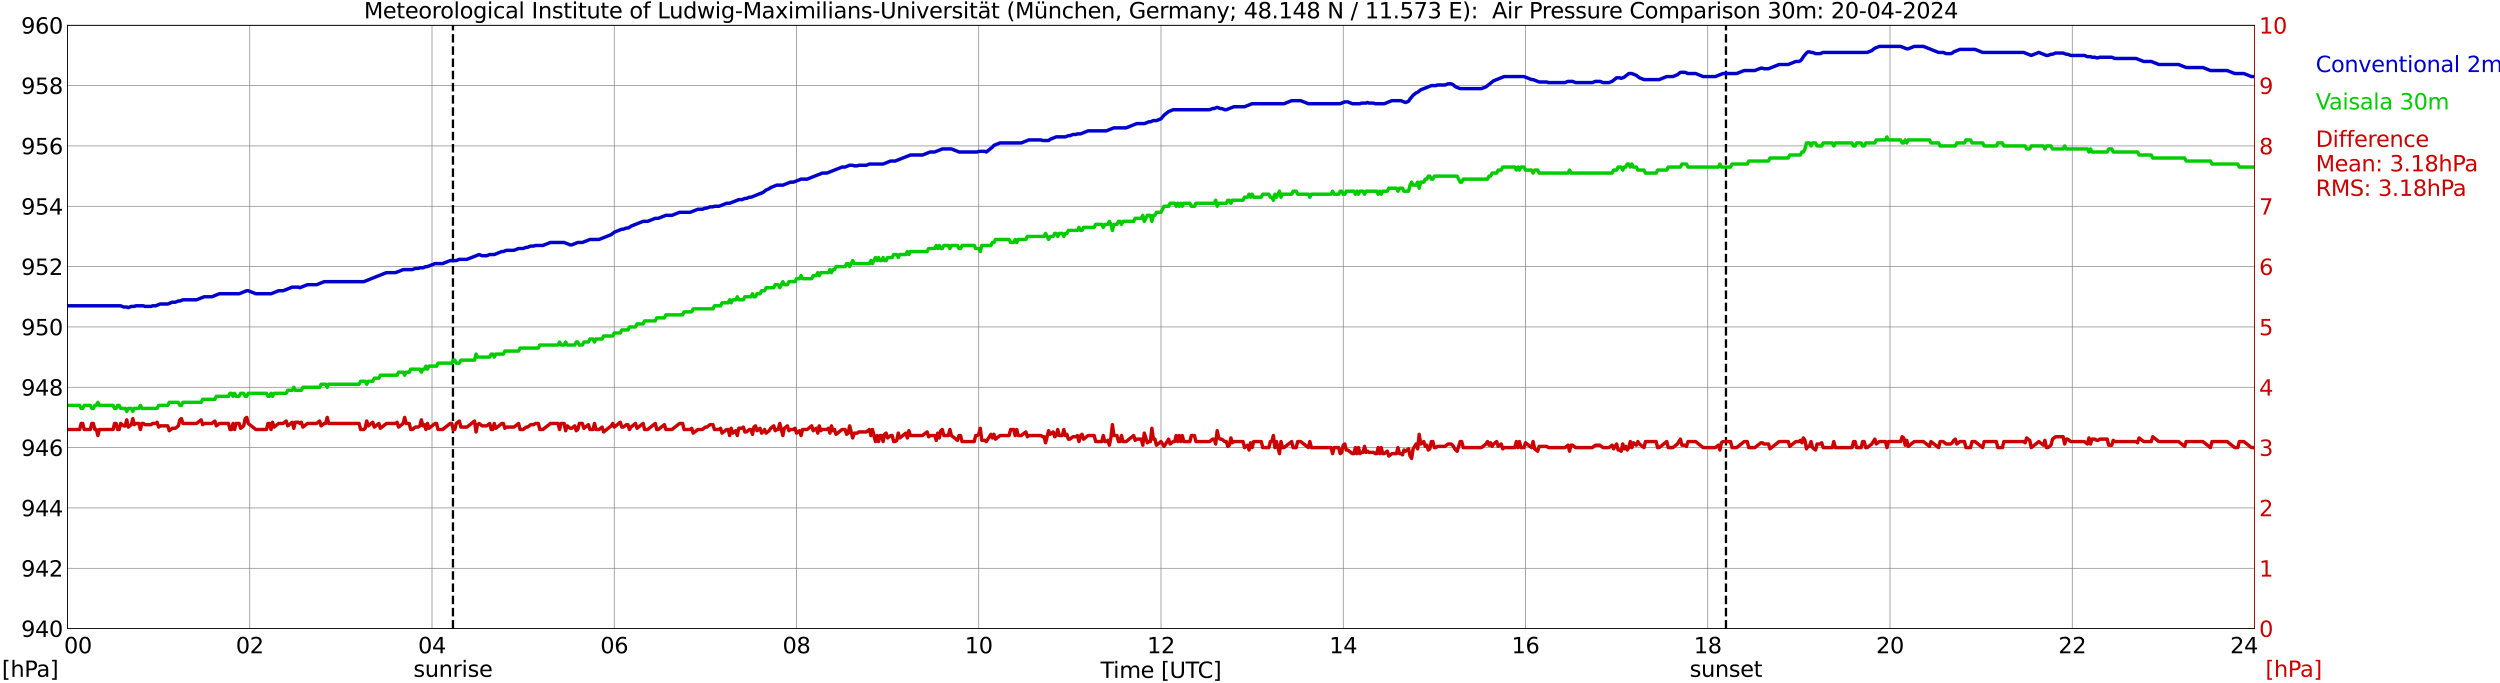 <?xml version="1.0" encoding="utf-8" standalone="no"?>
<!DOCTYPE svg PUBLIC "-//W3C//DTD SVG 1.1//EN"
  "http://www.w3.org/Graphics/SVG/1.1/DTD/svg11.dtd">
<svg xmlns:xlink="http://www.w3.org/1999/xlink" width="1085.4pt" height="296.64pt" viewBox="0 0 1085.4 296.64" xmlns="http://www.w3.org/2000/svg" version="1.1">
 <defs>
  <style type="text/css">*{stroke-linejoin: round; stroke-linecap: butt}</style>
 </defs>
 <g id="figure_1">
  <g id="patch_1">
   <path d="M 0 296.64 
L 1085.4 296.64 
L 1085.4 0 
L 0 0 
z
" style="fill: #ffffff"/>
  </g>
  <g id="axes_1">
   <g id="patch_2">
    <path d="M 29.306 272.909 
L 978.814 272.909 
L 978.814 10.976 
L 29.306 10.976 
z
" style="fill: #ffffff"/>
   </g>
   <g id="patch_3">
    <path d="M 978.814 272.909 
L 978.814 272.909 
L 978.814 10.976 
L 978.814 10.976 
z
" clip-path="url(#p11aa3f0178)" style="fill: #d3d3d3; opacity: 0.25; stroke: #d3d3d3; stroke-linejoin: miter"/>
   </g>
   <g id="matplotlib.axis_1">
    <g id="xtick_1">
     <g id="line2d_1">
      <path d="M 29.306 272.909 
L 29.306 10.976 
" clip-path="url(#p11aa3f0178)" style="fill: none; stroke: #808080; stroke-width: 0.3; stroke-linecap: square"/>
     </g>
     <g id="line2d_2"/>
     <g id="text_1">
      <!--    00 -->
      <g transform="translate(18.733 283.627) scale(0.095 -0.095)">
       <defs>
        <path id="DejaVuSans-20" transform="scale(0.016)"/>
        <path id="DejaVuSans-30" d="M 2034 4250 
Q 1547 4250 1301 3770 
Q 1056 3291 1056 2328 
Q 1056 1369 1301 889 
Q 1547 409 2034 409 
Q 2525 409 2770 889 
Q 3016 1369 3016 2328 
Q 3016 3291 2770 3770 
Q 2525 4250 2034 4250 
z
M 2034 4750 
Q 2819 4750 3233 4129 
Q 3647 3509 3647 2328 
Q 3647 1150 3233 529 
Q 2819 -91 2034 -91 
Q 1250 -91 836 529 
Q 422 1150 422 2328 
Q 422 3509 836 4129 
Q 1250 4750 2034 4750 
z
" transform="scale(0.016)"/>
       </defs>
       <use xlink:href="#DejaVuSans-20"/>
       <use xlink:href="#DejaVuSans-20" transform="translate(31.787 0)"/>
       <use xlink:href="#DejaVuSans-20" transform="translate(63.574 0)"/>
       <use xlink:href="#DejaVuSans-30" transform="translate(95.361 0)"/>
       <use xlink:href="#DejaVuSans-30" transform="translate(158.984 0)"/>
      </g>
     </g>
    </g>
    <g id="xtick_2">
     <g id="line2d_3">
      <path d="M 108.431 272.909 
L 108.431 10.976 
" clip-path="url(#p11aa3f0178)" style="fill: none; stroke: #808080; stroke-width: 0.3; stroke-linecap: square"/>
     </g>
     <g id="line2d_4"/>
     <g id="text_2">
      <!-- 02 -->
      <g transform="translate(102.387 283.627) scale(0.095 -0.095)">
       <defs>
        <path id="DejaVuSans-32" d="M 1228 531 
L 3431 531 
L 3431 0 
L 469 0 
L 469 531 
Q 828 903 1448 1529 
Q 2069 2156 2228 2338 
Q 2531 2678 2651 2914 
Q 2772 3150 2772 3378 
Q 2772 3750 2511 3984 
Q 2250 4219 1831 4219 
Q 1534 4219 1204 4116 
Q 875 4013 500 3803 
L 500 4441 
Q 881 4594 1212 4672 
Q 1544 4750 1819 4750 
Q 2544 4750 2975 4387 
Q 3406 4025 3406 3419 
Q 3406 3131 3298 2873 
Q 3191 2616 2906 2266 
Q 2828 2175 2409 1742 
Q 1991 1309 1228 531 
z
" transform="scale(0.016)"/>
       </defs>
       <use xlink:href="#DejaVuSans-30"/>
       <use xlink:href="#DejaVuSans-32" transform="translate(63.623 0)"/>
      </g>
     </g>
    </g>
    <g id="xtick_3">
     <g id="line2d_5">
      <path d="M 187.557 272.909 
L 187.557 10.976 
" clip-path="url(#p11aa3f0178)" style="fill: none; stroke: #808080; stroke-width: 0.3; stroke-linecap: square"/>
     </g>
     <g id="line2d_6"/>
     <g id="text_3">
      <!-- 04 -->
      <g transform="translate(181.513 283.627) scale(0.095 -0.095)">
       <defs>
        <path id="DejaVuSans-34" d="M 2419 4116 
L 825 1625 
L 2419 1625 
L 2419 4116 
z
M 2253 4666 
L 3047 4666 
L 3047 1625 
L 3713 1625 
L 3713 1100 
L 3047 1100 
L 3047 0 
L 2419 0 
L 2419 1100 
L 313 1100 
L 313 1709 
L 2253 4666 
z
" transform="scale(0.016)"/>
       </defs>
       <use xlink:href="#DejaVuSans-30"/>
       <use xlink:href="#DejaVuSans-34" transform="translate(63.623 0)"/>
      </g>
     </g>
    </g>
    <g id="xtick_4">
     <g id="line2d_7">
      <path d="M 266.683 272.909 
L 266.683 10.976 
" clip-path="url(#p11aa3f0178)" style="fill: none; stroke: #808080; stroke-width: 0.3; stroke-linecap: square"/>
     </g>
     <g id="line2d_8"/>
     <g id="text_4">
      <!-- 06 -->
      <g transform="translate(260.638 283.627) scale(0.095 -0.095)">
       <defs>
        <path id="DejaVuSans-36" d="M 2113 2584 
Q 1688 2584 1439 2293 
Q 1191 2003 1191 1497 
Q 1191 994 1439 701 
Q 1688 409 2113 409 
Q 2538 409 2786 701 
Q 3034 994 3034 1497 
Q 3034 2003 2786 2293 
Q 2538 2584 2113 2584 
z
M 3366 4563 
L 3366 3988 
Q 3128 4100 2886 4159 
Q 2644 4219 2406 4219 
Q 1781 4219 1451 3797 
Q 1122 3375 1075 2522 
Q 1259 2794 1537 2939 
Q 1816 3084 2150 3084 
Q 2853 3084 3261 2657 
Q 3669 2231 3669 1497 
Q 3669 778 3244 343 
Q 2819 -91 2113 -91 
Q 1303 -91 875 529 
Q 447 1150 447 2328 
Q 447 3434 972 4092 
Q 1497 4750 2381 4750 
Q 2619 4750 2861 4703 
Q 3103 4656 3366 4563 
z
" transform="scale(0.016)"/>
       </defs>
       <use xlink:href="#DejaVuSans-30"/>
       <use xlink:href="#DejaVuSans-36" transform="translate(63.623 0)"/>
      </g>
     </g>
    </g>
    <g id="xtick_5">
     <g id="line2d_9">
      <path d="M 345.808 272.909 
L 345.808 10.976 
" clip-path="url(#p11aa3f0178)" style="fill: none; stroke: #808080; stroke-width: 0.3; stroke-linecap: square"/>
     </g>
     <g id="line2d_10"/>
     <g id="text_5">
      <!-- 08 -->
      <g transform="translate(339.764 283.627) scale(0.095 -0.095)">
       <defs>
        <path id="DejaVuSans-38" d="M 2034 2216 
Q 1584 2216 1326 1975 
Q 1069 1734 1069 1313 
Q 1069 891 1326 650 
Q 1584 409 2034 409 
Q 2484 409 2743 651 
Q 3003 894 3003 1313 
Q 3003 1734 2745 1975 
Q 2488 2216 2034 2216 
z
M 1403 2484 
Q 997 2584 770 2862 
Q 544 3141 544 3541 
Q 544 4100 942 4425 
Q 1341 4750 2034 4750 
Q 2731 4750 3128 4425 
Q 3525 4100 3525 3541 
Q 3525 3141 3298 2862 
Q 3072 2584 2669 2484 
Q 3125 2378 3379 2068 
Q 3634 1759 3634 1313 
Q 3634 634 3220 271 
Q 2806 -91 2034 -91 
Q 1263 -91 848 271 
Q 434 634 434 1313 
Q 434 1759 690 2068 
Q 947 2378 1403 2484 
z
M 1172 3481 
Q 1172 3119 1398 2916 
Q 1625 2713 2034 2713 
Q 2441 2713 2670 2916 
Q 2900 3119 2900 3481 
Q 2900 3844 2670 4047 
Q 2441 4250 2034 4250 
Q 1625 4250 1398 4047 
Q 1172 3844 1172 3481 
z
" transform="scale(0.016)"/>
       </defs>
       <use xlink:href="#DejaVuSans-30"/>
       <use xlink:href="#DejaVuSans-38" transform="translate(63.623 0)"/>
      </g>
     </g>
    </g>
    <g id="xtick_6">
     <g id="line2d_11">
      <path d="M 424.934 272.909 
L 424.934 10.976 
" clip-path="url(#p11aa3f0178)" style="fill: none; stroke: #808080; stroke-width: 0.3; stroke-linecap: square"/>
     </g>
     <g id="line2d_12"/>
     <g id="text_6">
      <!-- 10 -->
      <g transform="translate(418.89 283.627) scale(0.095 -0.095)">
       <defs>
        <path id="DejaVuSans-31" d="M 794 531 
L 1825 531 
L 1825 4091 
L 703 3866 
L 703 4441 
L 1819 4666 
L 2450 4666 
L 2450 531 
L 3481 531 
L 3481 0 
L 794 0 
L 794 531 
z
" transform="scale(0.016)"/>
       </defs>
       <use xlink:href="#DejaVuSans-31"/>
       <use xlink:href="#DejaVuSans-30" transform="translate(63.623 0)"/>
      </g>
     </g>
    </g>
    <g id="xtick_7">
     <g id="line2d_13">
      <path d="M 504.06 272.909 
L 504.06 10.976 
" clip-path="url(#p11aa3f0178)" style="fill: none; stroke: #808080; stroke-width: 0.3; stroke-linecap: square"/>
     </g>
     <g id="line2d_14"/>
     <g id="text_7">
      <!-- 12 -->
      <g transform="translate(498.015 283.627) scale(0.095 -0.095)">
       <use xlink:href="#DejaVuSans-31"/>
       <use xlink:href="#DejaVuSans-32" transform="translate(63.623 0)"/>
      </g>
     </g>
    </g>
    <g id="xtick_8">
     <g id="line2d_15">
      <path d="M 583.185 272.909 
L 583.185 10.976 
" clip-path="url(#p11aa3f0178)" style="fill: none; stroke: #808080; stroke-width: 0.3; stroke-linecap: square"/>
     </g>
     <g id="line2d_16"/>
     <g id="text_8">
      <!-- 14 -->
      <g transform="translate(577.141 283.627) scale(0.095 -0.095)">
       <use xlink:href="#DejaVuSans-31"/>
       <use xlink:href="#DejaVuSans-34" transform="translate(63.623 0)"/>
      </g>
     </g>
    </g>
    <g id="xtick_9">
     <g id="line2d_17">
      <path d="M 662.311 272.909 
L 662.311 10.976 
" clip-path="url(#p11aa3f0178)" style="fill: none; stroke: #808080; stroke-width: 0.3; stroke-linecap: square"/>
     </g>
     <g id="line2d_18"/>
     <g id="text_9">
      <!-- 16 -->
      <g transform="translate(656.267 283.627) scale(0.095 -0.095)">
       <use xlink:href="#DejaVuSans-31"/>
       <use xlink:href="#DejaVuSans-36" transform="translate(63.623 0)"/>
      </g>
     </g>
    </g>
    <g id="xtick_10">
     <g id="line2d_19">
      <path d="M 741.437 272.909 
L 741.437 10.976 
" clip-path="url(#p11aa3f0178)" style="fill: none; stroke: #808080; stroke-width: 0.3; stroke-linecap: square"/>
     </g>
     <g id="line2d_20"/>
     <g id="text_10">
      <!-- 18 -->
      <g transform="translate(735.392 283.627) scale(0.095 -0.095)">
       <use xlink:href="#DejaVuSans-31"/>
       <use xlink:href="#DejaVuSans-38" transform="translate(63.623 0)"/>
      </g>
     </g>
    </g>
    <g id="xtick_11">
     <g id="line2d_21">
      <path d="M 820.562 272.909 
L 820.562 10.976 
" clip-path="url(#p11aa3f0178)" style="fill: none; stroke: #808080; stroke-width: 0.3; stroke-linecap: square"/>
     </g>
     <g id="line2d_22"/>
     <g id="text_11">
      <!-- 20 -->
      <g transform="translate(814.518 283.627) scale(0.095 -0.095)">
       <use xlink:href="#DejaVuSans-32"/>
       <use xlink:href="#DejaVuSans-30" transform="translate(63.623 0)"/>
      </g>
     </g>
    </g>
    <g id="xtick_12">
     <g id="line2d_23">
      <path d="M 899.688 272.909 
L 899.688 10.976 
" clip-path="url(#p11aa3f0178)" style="fill: none; stroke: #808080; stroke-width: 0.3; stroke-linecap: square"/>
     </g>
     <g id="line2d_24"/>
     <g id="text_12">
      <!-- 22 -->
      <g transform="translate(893.644 283.627) scale(0.095 -0.095)">
       <use xlink:href="#DejaVuSans-32"/>
       <use xlink:href="#DejaVuSans-32" transform="translate(63.623 0)"/>
      </g>
     </g>
    </g>
    <g id="xtick_13">
     <g id="line2d_25">
      <path d="M 978.814 272.909 
L 978.814 10.976 
" clip-path="url(#p11aa3f0178)" style="fill: none; stroke: #808080; stroke-width: 0.3; stroke-linecap: square"/>
     </g>
     <g id="line2d_26"/>
     <g id="text_13">
      <!-- 24    -->
      <g transform="translate(968.241 283.627) scale(0.095 -0.095)">
       <use xlink:href="#DejaVuSans-32"/>
       <use xlink:href="#DejaVuSans-34" transform="translate(63.623 0)"/>
       <use xlink:href="#DejaVuSans-20" transform="translate(127.246 0)"/>
       <use xlink:href="#DejaVuSans-20" transform="translate(159.033 0)"/>
       <use xlink:href="#DejaVuSans-20" transform="translate(190.82 0)"/>
      </g>
     </g>
    </g>
    <g id="text_14">
     <!-- Time [UTC] -->
     <g transform="translate(477.806 294.322) scale(0.095 -0.095)">
      <defs>
       <path id="DejaVuSans-54" d="M -19 4666 
L 3928 4666 
L 3928 4134 
L 2272 4134 
L 2272 0 
L 1638 0 
L 1638 4134 
L -19 4134 
L -19 4666 
z
" transform="scale(0.016)"/>
       <path id="DejaVuSans-69" d="M 603 3500 
L 1178 3500 
L 1178 0 
L 603 0 
L 603 3500 
z
M 603 4863 
L 1178 4863 
L 1178 4134 
L 603 4134 
L 603 4863 
z
" transform="scale(0.016)"/>
       <path id="DejaVuSans-6d" d="M 3328 2828 
Q 3544 3216 3844 3400 
Q 4144 3584 4550 3584 
Q 5097 3584 5394 3201 
Q 5691 2819 5691 2113 
L 5691 0 
L 5113 0 
L 5113 2094 
Q 5113 2597 4934 2840 
Q 4756 3084 4391 3084 
Q 3944 3084 3684 2787 
Q 3425 2491 3425 1978 
L 3425 0 
L 2847 0 
L 2847 2094 
Q 2847 2600 2669 2842 
Q 2491 3084 2119 3084 
Q 1678 3084 1418 2786 
Q 1159 2488 1159 1978 
L 1159 0 
L 581 0 
L 581 3500 
L 1159 3500 
L 1159 2956 
Q 1356 3278 1631 3431 
Q 1906 3584 2284 3584 
Q 2666 3584 2933 3390 
Q 3200 3197 3328 2828 
z
" transform="scale(0.016)"/>
       <path id="DejaVuSans-65" d="M 3597 1894 
L 3597 1613 
L 953 1613 
Q 991 1019 1311 708 
Q 1631 397 2203 397 
Q 2534 397 2845 478 
Q 3156 559 3463 722 
L 3463 178 
Q 3153 47 2828 -22 
Q 2503 -91 2169 -91 
Q 1331 -91 842 396 
Q 353 884 353 1716 
Q 353 2575 817 3079 
Q 1281 3584 2069 3584 
Q 2775 3584 3186 3129 
Q 3597 2675 3597 1894 
z
M 3022 2063 
Q 3016 2534 2758 2815 
Q 2500 3097 2075 3097 
Q 1594 3097 1305 2825 
Q 1016 2553 972 2059 
L 3022 2063 
z
" transform="scale(0.016)"/>
       <path id="DejaVuSans-5b" d="M 550 4863 
L 1875 4863 
L 1875 4416 
L 1125 4416 
L 1125 -397 
L 1875 -397 
L 1875 -844 
L 550 -844 
L 550 4863 
z
" transform="scale(0.016)"/>
       <path id="DejaVuSans-55" d="M 556 4666 
L 1191 4666 
L 1191 1831 
Q 1191 1081 1462 751 
Q 1734 422 2344 422 
Q 2950 422 3222 751 
Q 3494 1081 3494 1831 
L 3494 4666 
L 4128 4666 
L 4128 1753 
Q 4128 841 3676 375 
Q 3225 -91 2344 -91 
Q 1459 -91 1007 375 
Q 556 841 556 1753 
L 556 4666 
z
" transform="scale(0.016)"/>
       <path id="DejaVuSans-43" d="M 4122 4306 
L 4122 3641 
Q 3803 3938 3442 4084 
Q 3081 4231 2675 4231 
Q 1875 4231 1450 3742 
Q 1025 3253 1025 2328 
Q 1025 1406 1450 917 
Q 1875 428 2675 428 
Q 3081 428 3442 575 
Q 3803 722 4122 1019 
L 4122 359 
Q 3791 134 3420 21 
Q 3050 -91 2638 -91 
Q 1578 -91 968 557 
Q 359 1206 359 2328 
Q 359 3453 968 4101 
Q 1578 4750 2638 4750 
Q 3056 4750 3426 4639 
Q 3797 4528 4122 4306 
z
" transform="scale(0.016)"/>
       <path id="DejaVuSans-5d" d="M 1947 4863 
L 1947 -844 
L 622 -844 
L 622 -397 
L 1369 -397 
L 1369 4416 
L 622 4416 
L 622 4863 
L 1947 4863 
z
" transform="scale(0.016)"/>
      </defs>
      <use xlink:href="#DejaVuSans-54"/>
      <use xlink:href="#DejaVuSans-69" transform="translate(57.959 0)"/>
      <use xlink:href="#DejaVuSans-6d" transform="translate(85.742 0)"/>
      <use xlink:href="#DejaVuSans-65" transform="translate(183.154 0)"/>
      <use xlink:href="#DejaVuSans-20" transform="translate(244.678 0)"/>
      <use xlink:href="#DejaVuSans-5b" transform="translate(276.465 0)"/>
      <use xlink:href="#DejaVuSans-55" transform="translate(315.479 0)"/>
      <use xlink:href="#DejaVuSans-54" transform="translate(388.672 0)"/>
      <use xlink:href="#DejaVuSans-43" transform="translate(443.881 0)"/>
      <use xlink:href="#DejaVuSans-5d" transform="translate(513.705 0)"/>
     </g>
    </g>
   </g>
   <g id="matplotlib.axis_2">
    <g id="ytick_1">
     <g id="line2d_27">
      <path d="M 29.306 272.909 
L 978.814 272.909 
" clip-path="url(#p11aa3f0178)" style="fill: none; stroke: #808080; stroke-width: 0.3; stroke-linecap: square"/>
     </g>
     <g id="line2d_28"/>
     <g id="text_15">
      <!-- 940 -->
      <g transform="translate(9.173 276.518) scale(0.095 -0.095)">
       <defs>
        <path id="DejaVuSans-39" d="M 703 97 
L 703 672 
Q 941 559 1184 500 
Q 1428 441 1663 441 
Q 2288 441 2617 861 
Q 2947 1281 2994 2138 
Q 2813 1869 2534 1725 
Q 2256 1581 1919 1581 
Q 1219 1581 811 2004 
Q 403 2428 403 3163 
Q 403 3881 828 4315 
Q 1253 4750 1959 4750 
Q 2769 4750 3195 4129 
Q 3622 3509 3622 2328 
Q 3622 1225 3098 567 
Q 2575 -91 1691 -91 
Q 1453 -91 1209 -44 
Q 966 3 703 97 
z
M 1959 2075 
Q 2384 2075 2632 2365 
Q 2881 2656 2881 3163 
Q 2881 3666 2632 3958 
Q 2384 4250 1959 4250 
Q 1534 4250 1286 3958 
Q 1038 3666 1038 3163 
Q 1038 2656 1286 2365 
Q 1534 2075 1959 2075 
z
" transform="scale(0.016)"/>
       </defs>
       <use xlink:href="#DejaVuSans-39"/>
       <use xlink:href="#DejaVuSans-34" transform="translate(63.623 0)"/>
       <use xlink:href="#DejaVuSans-30" transform="translate(127.246 0)"/>
      </g>
     </g>
    </g>
    <g id="ytick_2">
     <g id="line2d_29">
      <path d="M 29.306 246.715 
L 978.814 246.715 
" clip-path="url(#p11aa3f0178)" style="fill: none; stroke: #808080; stroke-width: 0.3; stroke-linecap: square"/>
     </g>
     <g id="line2d_30"/>
     <g id="text_16">
      <!-- 942 -->
      <g transform="translate(9.173 250.325) scale(0.095 -0.095)">
       <use xlink:href="#DejaVuSans-39"/>
       <use xlink:href="#DejaVuSans-34" transform="translate(63.623 0)"/>
       <use xlink:href="#DejaVuSans-32" transform="translate(127.246 0)"/>
      </g>
     </g>
    </g>
    <g id="ytick_3">
     <g id="line2d_31">
      <path d="M 29.306 220.522 
L 978.814 220.522 
" clip-path="url(#p11aa3f0178)" style="fill: none; stroke: #808080; stroke-width: 0.3; stroke-linecap: square"/>
     </g>
     <g id="line2d_32"/>
     <g id="text_17">
      <!-- 944 -->
      <g transform="translate(9.173 224.131) scale(0.095 -0.095)">
       <use xlink:href="#DejaVuSans-39"/>
       <use xlink:href="#DejaVuSans-34" transform="translate(63.623 0)"/>
       <use xlink:href="#DejaVuSans-34" transform="translate(127.246 0)"/>
      </g>
     </g>
    </g>
    <g id="ytick_4">
     <g id="line2d_33">
      <path d="M 29.306 194.329 
L 978.814 194.329 
" clip-path="url(#p11aa3f0178)" style="fill: none; stroke: #808080; stroke-width: 0.3; stroke-linecap: square"/>
     </g>
     <g id="line2d_34"/>
     <g id="text_18">
      <!-- 946 -->
      <g transform="translate(9.173 197.938) scale(0.095 -0.095)">
       <use xlink:href="#DejaVuSans-39"/>
       <use xlink:href="#DejaVuSans-34" transform="translate(63.623 0)"/>
       <use xlink:href="#DejaVuSans-36" transform="translate(127.246 0)"/>
      </g>
     </g>
    </g>
    <g id="ytick_5">
     <g id="line2d_35">
      <path d="M 29.306 168.136 
L 978.814 168.136 
" clip-path="url(#p11aa3f0178)" style="fill: none; stroke: #808080; stroke-width: 0.3; stroke-linecap: square"/>
     </g>
     <g id="line2d_36"/>
     <g id="text_19">
      <!-- 948 -->
      <g transform="translate(9.173 171.745) scale(0.095 -0.095)">
       <use xlink:href="#DejaVuSans-39"/>
       <use xlink:href="#DejaVuSans-34" transform="translate(63.623 0)"/>
       <use xlink:href="#DejaVuSans-38" transform="translate(127.246 0)"/>
      </g>
     </g>
    </g>
    <g id="ytick_6">
     <g id="line2d_37">
      <path d="M 29.306 141.942 
L 978.814 141.942 
" clip-path="url(#p11aa3f0178)" style="fill: none; stroke: #808080; stroke-width: 0.3; stroke-linecap: square"/>
     </g>
     <g id="line2d_38"/>
     <g id="text_20">
      <!-- 950 -->
      <g transform="translate(9.173 145.551) scale(0.095 -0.095)">
       <defs>
        <path id="DejaVuSans-35" d="M 691 4666 
L 3169 4666 
L 3169 4134 
L 1269 4134 
L 1269 2991 
Q 1406 3038 1543 3061 
Q 1681 3084 1819 3084 
Q 2600 3084 3056 2656 
Q 3513 2228 3513 1497 
Q 3513 744 3044 326 
Q 2575 -91 1722 -91 
Q 1428 -91 1123 -41 
Q 819 9 494 109 
L 494 744 
Q 775 591 1075 516 
Q 1375 441 1709 441 
Q 2250 441 2565 725 
Q 2881 1009 2881 1497 
Q 2881 1984 2565 2268 
Q 2250 2553 1709 2553 
Q 1456 2553 1204 2497 
Q 953 2441 691 2322 
L 691 4666 
z
" transform="scale(0.016)"/>
       </defs>
       <use xlink:href="#DejaVuSans-39"/>
       <use xlink:href="#DejaVuSans-35" transform="translate(63.623 0)"/>
       <use xlink:href="#DejaVuSans-30" transform="translate(127.246 0)"/>
      </g>
     </g>
    </g>
    <g id="ytick_7">
     <g id="line2d_39">
      <path d="M 29.306 115.749 
L 978.814 115.749 
" clip-path="url(#p11aa3f0178)" style="fill: none; stroke: #808080; stroke-width: 0.3; stroke-linecap: square"/>
     </g>
     <g id="line2d_40"/>
     <g id="text_21">
      <!-- 952 -->
      <g transform="translate(9.173 119.358) scale(0.095 -0.095)">
       <use xlink:href="#DejaVuSans-39"/>
       <use xlink:href="#DejaVuSans-35" transform="translate(63.623 0)"/>
       <use xlink:href="#DejaVuSans-32" transform="translate(127.246 0)"/>
      </g>
     </g>
    </g>
    <g id="ytick_8">
     <g id="line2d_41">
      <path d="M 29.306 89.556 
L 978.814 89.556 
" clip-path="url(#p11aa3f0178)" style="fill: none; stroke: #808080; stroke-width: 0.3; stroke-linecap: square"/>
     </g>
     <g id="line2d_42"/>
     <g id="text_22">
      <!-- 954 -->
      <g transform="translate(9.173 93.165) scale(0.095 -0.095)">
       <use xlink:href="#DejaVuSans-39"/>
       <use xlink:href="#DejaVuSans-35" transform="translate(63.623 0)"/>
       <use xlink:href="#DejaVuSans-34" transform="translate(127.246 0)"/>
      </g>
     </g>
    </g>
    <g id="ytick_9">
     <g id="line2d_43">
      <path d="M 29.306 63.362 
L 978.814 63.362 
" clip-path="url(#p11aa3f0178)" style="fill: none; stroke: #808080; stroke-width: 0.3; stroke-linecap: square"/>
     </g>
     <g id="line2d_44"/>
     <g id="text_23">
      <!-- 956 -->
      <g transform="translate(9.173 66.972) scale(0.095 -0.095)">
       <use xlink:href="#DejaVuSans-39"/>
       <use xlink:href="#DejaVuSans-35" transform="translate(63.623 0)"/>
       <use xlink:href="#DejaVuSans-36" transform="translate(127.246 0)"/>
      </g>
     </g>
    </g>
    <g id="ytick_10">
     <g id="line2d_45">
      <path d="M 29.306 37.169 
L 978.814 37.169 
" clip-path="url(#p11aa3f0178)" style="fill: none; stroke: #808080; stroke-width: 0.3; stroke-linecap: square"/>
     </g>
     <g id="line2d_46"/>
     <g id="text_24">
      <!-- 958 -->
      <g transform="translate(9.173 40.778) scale(0.095 -0.095)">
       <use xlink:href="#DejaVuSans-39"/>
       <use xlink:href="#DejaVuSans-35" transform="translate(63.623 0)"/>
       <use xlink:href="#DejaVuSans-38" transform="translate(127.246 0)"/>
      </g>
     </g>
    </g>
    <g id="ytick_11">
     <g id="line2d_47">
      <path d="M 29.306 10.976 
L 978.814 10.976 
" clip-path="url(#p11aa3f0178)" style="fill: none; stroke: #808080; stroke-width: 0.3; stroke-linecap: square"/>
     </g>
     <g id="line2d_48"/>
     <g id="text_25">
      <!-- 960 -->
      <g transform="translate(9.173 14.585) scale(0.095 -0.095)">
       <use xlink:href="#DejaVuSans-39"/>
       <use xlink:href="#DejaVuSans-36" transform="translate(63.623 0)"/>
       <use xlink:href="#DejaVuSans-30" transform="translate(127.246 0)"/>
      </g>
     </g>
    </g>
   </g>
   <g id="line2d_49">
    <path d="M 196.657 272.909 
L 196.657 10.976 
" clip-path="url(#p11aa3f0178)" style="fill: none; stroke-dasharray: 3.7,1.6; stroke-dashoffset: 0; stroke: #000000"/>
   </g>
   <g id="line2d_50">
    <path d="M 749.349 272.909 
L 749.349 10.976 
" clip-path="url(#p11aa3f0178)" style="fill: none; stroke-dasharray: 3.7,1.6; stroke-dashoffset: 0; stroke: #000000"/>
   </g>
   <g id="line2d_51">
    <path d="M 29.306 132.775 
L 52.384 132.775 
L 53.703 133.298 
L 55.022 133.298 
L 55.681 133.56 
L 57 133.037 
L 58.319 133.037 
L 58.978 132.775 
L 62.275 132.775 
L 62.934 133.037 
L 65.572 133.037 
L 66.231 132.775 
L 67.55 132.775 
L 69.528 131.989 
L 72.825 131.989 
L 74.803 131.203 
L 76.122 131.203 
L 77.441 130.679 
L 78.1 130.679 
L 79.419 130.155 
L 85.353 130.155 
L 88.65 128.846 
L 91.947 128.846 
L 95.244 127.536 
L 103.816 127.536 
L 107.113 126.226 
L 107.772 126.226 
L 111.069 127.536 
L 117.663 127.536 
L 120.96 126.226 
L 122.938 126.226 
L 126.894 124.655 
L 129.532 124.655 
L 130.191 124.917 
L 133.488 123.607 
L 137.444 123.607 
L 140.741 122.297 
L 157.885 122.297 
L 167.776 118.368 
L 171.732 118.368 
L 175.029 117.059 
L 178.985 117.059 
L 180.304 116.535 
L 181.623 116.535 
L 182.282 116.273 
L 183.601 116.273 
L 184.92 115.749 
L 185.579 115.749 
L 188.876 114.439 
L 192.173 114.439 
L 195.47 113.13 
L 198.107 113.13 
L 199.426 112.606 
L 202.723 112.606 
L 207.998 110.51 
L 209.317 111.034 
L 211.295 111.034 
L 212.614 110.51 
L 214.592 110.51 
L 217.889 109.201 
L 218.548 109.201 
L 219.867 108.677 
L 223.164 108.677 
L 225.142 107.891 
L 227.12 107.891 
L 228.439 107.367 
L 229.098 107.367 
L 230.417 106.843 
L 231.736 106.843 
L 232.395 106.581 
L 235.692 106.581 
L 238.989 105.272 
L 244.923 105.272 
L 247.561 106.319 
L 248.22 106.319 
L 250.858 105.272 
L 252.836 105.272 
L 256.133 103.962 
L 260.089 103.962 
L 265.364 101.866 
L 266.683 100.819 
L 269.98 99.509 
L 270.639 99.509 
L 271.958 98.985 
L 272.617 98.985 
L 273.277 98.723 
L 273.936 98.199 
L 279.211 96.104 
L 281.189 96.104 
L 284.486 94.794 
L 285.805 94.794 
L 289.102 93.485 
L 291.739 93.485 
L 295.036 92.175 
L 299.652 92.175 
L 302.949 90.865 
L 304.927 90.865 
L 306.246 90.341 
L 306.905 90.341 
L 308.224 89.818 
L 309.543 89.818 
L 310.202 89.556 
L 312.18 89.556 
L 315.477 88.246 
L 316.796 88.246 
L 320.752 86.674 
L 322.071 86.674 
L 323.39 86.15 
L 324.049 86.15 
L 325.368 85.627 
L 326.027 85.627 
L 331.302 83.531 
L 332.621 82.483 
L 333.94 81.96 
L 334.599 81.436 
L 337.236 80.388 
L 339.874 80.388 
L 343.171 79.078 
L 344.49 79.078 
L 347.787 77.769 
L 350.424 77.769 
L 357.018 75.149 
L 358.996 75.149 
L 365.59 72.53 
L 366.909 72.53 
L 368.887 71.744 
L 370.206 71.744 
L 370.865 72.006 
L 372.184 72.006 
L 372.843 71.744 
L 376.14 71.744 
L 377.459 71.22 
L 383.393 71.22 
L 386.69 69.911 
L 388.668 69.911 
L 395.262 67.291 
L 400.537 67.291 
L 403.834 65.982 
L 405.812 65.982 
L 409.109 64.672 
L 413.065 64.672 
L 416.362 65.982 
L 424.275 65.982 
L 424.934 65.72 
L 427.572 65.72 
L 428.231 65.982 
L 430.869 63.886 
L 431.528 63.1 
L 434.165 62.053 
L 443.397 62.053 
L 446.694 60.743 
L 451.969 60.743 
L 452.628 61.005 
L 455.266 61.005 
L 455.925 60.481 
L 458.563 59.433 
L 462.519 59.433 
L 463.838 58.909 
L 464.497 58.909 
L 465.816 58.386 
L 467.134 58.386 
L 467.794 58.124 
L 469.113 58.124 
L 472.409 56.814 
L 480.322 56.814 
L 483.619 55.504 
L 488.894 55.504 
L 493.51 53.671 
L 496.807 53.671 
L 498.785 52.885 
L 499.444 52.885 
L 500.763 52.361 
L 502.082 52.361 
L 504.06 51.575 
L 505.379 50.004 
L 507.357 48.432 
L 509.335 47.646 
L 525.16 47.646 
L 526.479 47.122 
L 527.138 47.122 
L 528.457 46.599 
L 529.776 47.122 
L 530.435 47.122 
L 531.754 47.646 
L 532.413 47.646 
L 535.71 46.337 
L 540.326 46.337 
L 543.623 45.027 
L 557.47 45.027 
L 560.766 43.717 
L 564.723 43.717 
L 568.02 45.027 
L 581.867 45.027 
L 583.845 44.241 
L 585.164 44.241 
L 587.142 45.027 
L 590.439 45.027 
L 591.098 44.765 
L 593.076 44.765 
L 593.736 44.503 
L 594.395 44.765 
L 596.373 44.765 
L 597.032 45.027 
L 600.989 45.027 
L 604.286 43.717 
L 608.242 43.717 
L 610.22 44.503 
L 611.539 43.979 
L 612.198 42.932 
L 613.517 41.36 
L 614.836 40.312 
L 615.495 40.05 
L 616.814 39.003 
L 621.429 37.169 
L 623.408 37.169 
L 624.067 36.907 
L 627.364 36.907 
L 628.683 36.383 
L 630.001 36.383 
L 630.661 36.645 
L 631.98 37.693 
L 633.958 38.479 
L 643.189 38.479 
L 645.167 37.693 
L 648.464 35.074 
L 653.08 33.24 
L 661.652 33.24 
L 664.949 34.55 
L 665.608 34.55 
L 668.246 35.597 
L 671.542 35.597 
L 672.202 35.859 
L 679.455 35.859 
L 680.774 35.335 
L 682.752 35.335 
L 684.071 35.859 
L 691.324 35.859 
L 692.643 35.335 
L 694.621 35.335 
L 695.939 35.859 
L 698.577 35.859 
L 699.896 35.335 
L 701.874 33.764 
L 703.193 33.764 
L 703.852 34.026 
L 705.171 33.502 
L 707.149 31.93 
L 708.468 31.93 
L 710.446 32.716 
L 711.765 33.764 
L 713.743 34.55 
L 720.337 34.55 
L 723.633 33.24 
L 726.271 33.24 
L 728.249 32.454 
L 729.568 31.406 
L 731.546 31.406 
L 732.865 31.93 
L 736.162 31.93 
L 739.459 33.24 
L 744.734 33.24 
L 748.031 31.93 
L 753.965 31.93 
L 757.262 30.621 
L 761.878 30.621 
L 764.515 29.573 
L 765.174 29.573 
L 765.834 29.835 
L 767.812 29.835 
L 772.428 28.001 
L 776.384 28.001 
L 779.681 26.692 
L 781 26.692 
L 781.659 26.43 
L 782.318 25.644 
L 782.978 24.596 
L 784.296 23.025 
L 784.956 22.501 
L 785.615 22.501 
L 786.275 22.763 
L 786.934 22.763 
L 788.253 23.287 
L 790.231 23.287 
L 791.55 22.763 
L 810.672 22.763 
L 812.65 21.977 
L 813.969 20.929 
L 815.947 20.143 
L 825.178 20.143 
L 827.816 21.191 
L 828.475 21.191 
L 831.112 20.143 
L 835.069 20.143 
L 841.663 22.763 
L 843.641 22.763 
L 844.959 23.287 
L 846.938 23.287 
L 847.597 23.025 
L 848.256 22.501 
L 850.894 21.453 
L 857.488 21.453 
L 860.785 22.763 
L 878.588 22.763 
L 881.885 24.072 
L 885.182 22.763 
L 888.479 24.072 
L 889.138 24.072 
L 890.457 23.548 
L 891.116 23.548 
L 892.435 23.025 
L 895.732 23.025 
L 897.051 23.548 
L 897.71 23.548 
L 899.029 24.072 
L 904.963 24.072 
L 906.282 24.596 
L 907.601 24.596 
L 908.26 24.858 
L 909.579 24.858 
L 910.238 25.12 
L 910.898 25.12 
L 911.557 24.858 
L 916.832 24.858 
L 918.151 25.382 
L 927.382 25.382 
L 930.679 26.692 
L 933.976 26.692 
L 937.273 28.001 
L 945.845 28.001 
L 949.142 29.311 
L 956.395 29.311 
L 959.692 30.621 
L 966.945 30.621 
L 970.242 31.93 
L 974.198 31.93 
L 977.495 33.24 
L 978.154 33.24 
L 978.154 33.24 
" clip-path="url(#p11aa3f0178)" style="fill: none; stroke: #0000cc; stroke-width: 1.5; stroke-linecap: square"/>
   </g>
   <g id="line2d_52">
    <path d="M 29.965 175.994 
L 34.581 175.994 
L 35.24 177.303 
L 35.9 177.303 
L 36.559 175.994 
L 39.197 175.994 
L 39.856 177.303 
L 40.515 177.303 
L 41.175 175.994 
L 41.834 175.994 
L 42.493 174.684 
L 43.153 175.994 
L 49.087 175.994 
L 49.747 177.303 
L 50.406 177.303 
L 51.065 175.994 
L 51.725 175.994 
L 52.384 177.303 
L 54.362 177.303 
L 55.022 178.613 
L 55.681 177.303 
L 57 177.303 
L 57.659 178.613 
L 58.319 177.303 
L 60.297 177.303 
L 60.956 175.994 
L 61.615 177.303 
L 68.209 177.303 
L 68.869 175.994 
L 72.825 175.994 
L 73.484 174.684 
L 77.441 174.684 
L 78.1 175.994 
L 78.759 175.994 
L 79.419 174.684 
L 87.331 174.684 
L 87.991 173.374 
L 93.266 173.374 
L 93.925 172.065 
L 99.2 172.065 
L 99.86 170.755 
L 100.519 170.755 
L 101.178 172.065 
L 101.838 170.755 
L 102.497 172.065 
L 103.816 172.065 
L 104.475 170.755 
L 105.794 170.755 
L 106.453 172.065 
L 107.113 172.065 
L 107.772 170.755 
L 115.685 170.755 
L 116.344 172.065 
L 117.003 172.065 
L 117.663 170.755 
L 118.322 172.065 
L 118.982 170.755 
L 124.257 170.755 
L 124.916 169.445 
L 126.894 169.445 
L 127.553 168.136 
L 128.213 169.445 
L 130.85 169.445 
L 131.51 168.136 
L 138.763 168.136 
L 139.422 166.826 
L 141.4 166.826 
L 142.06 168.136 
L 142.719 166.826 
L 155.907 166.826 
L 156.566 165.516 
L 158.544 165.516 
L 159.204 166.826 
L 159.863 165.516 
L 161.841 165.516 
L 162.501 164.207 
L 164.479 164.207 
L 165.138 162.897 
L 172.391 162.897 
L 173.051 161.587 
L 175.029 161.587 
L 175.688 162.897 
L 176.348 161.587 
L 177.666 161.587 
L 178.326 160.278 
L 182.282 160.278 
L 182.941 161.587 
L 183.601 160.278 
L 184.26 160.278 
L 184.92 158.968 
L 185.579 160.278 
L 186.238 158.968 
L 189.535 158.968 
L 190.195 157.658 
L 196.129 157.658 
L 196.788 156.349 
L 197.448 156.349 
L 198.107 157.658 
L 199.426 157.658 
L 200.085 156.349 
L 206.02 156.349 
L 206.679 153.729 
L 207.339 155.039 
L 212.614 155.039 
L 213.273 153.729 
L 213.932 153.729 
L 214.592 155.039 
L 215.251 153.729 
L 218.548 153.729 
L 219.207 152.42 
L 225.142 152.42 
L 225.801 151.11 
L 233.714 151.11 
L 234.373 149.8 
L 242.286 149.8 
L 242.945 148.491 
L 243.604 149.8 
L 244.923 149.8 
L 245.583 148.491 
L 246.242 149.8 
L 249.539 149.8 
L 250.198 148.491 
L 250.858 148.491 
L 251.517 149.8 
L 252.836 149.8 
L 253.495 148.491 
L 255.473 148.491 
L 256.133 147.181 
L 257.451 147.181 
L 258.111 148.491 
L 258.77 147.181 
L 261.408 147.181 
L 262.067 145.871 
L 266.023 145.871 
L 266.683 144.562 
L 269.32 144.562 
L 269.98 143.252 
L 272.617 143.252 
L 273.277 141.942 
L 275.914 141.942 
L 276.573 140.633 
L 279.211 140.633 
L 279.87 139.323 
L 284.486 139.323 
L 285.145 138.013 
L 288.442 138.013 
L 289.102 136.704 
L 296.355 136.704 
L 297.014 135.394 
L 300.311 135.394 
L 300.971 134.084 
L 309.543 134.084 
L 310.202 132.775 
L 312.839 132.775 
L 313.499 131.465 
L 316.136 131.465 
L 316.796 130.155 
L 317.455 131.465 
L 318.114 130.155 
L 319.433 130.155 
L 320.093 128.846 
L 320.752 130.155 
L 322.73 130.155 
L 323.39 128.846 
L 326.027 128.846 
L 326.686 127.536 
L 327.346 128.846 
L 328.005 128.846 
L 328.665 127.536 
L 329.983 127.536 
L 330.643 126.226 
L 331.961 126.226 
L 332.621 124.917 
L 335.918 124.917 
L 336.577 123.607 
L 337.896 123.607 
L 338.555 124.917 
L 339.874 122.297 
L 340.533 123.607 
L 341.852 123.607 
L 342.512 122.297 
L 345.149 122.297 
L 345.808 120.988 
L 347.127 120.988 
L 347.787 119.678 
L 348.446 120.988 
L 352.402 120.988 
L 353.062 119.678 
L 354.38 119.678 
L 355.04 118.368 
L 355.699 119.678 
L 356.359 118.368 
L 359.655 118.368 
L 360.315 117.059 
L 360.974 118.368 
L 361.634 117.059 
L 362.293 117.059 
L 362.952 115.749 
L 366.909 115.749 
L 367.568 114.439 
L 368.227 114.439 
L 368.887 115.749 
L 370.206 113.13 
L 370.865 114.439 
L 377.459 114.439 
L 378.118 113.13 
L 378.777 114.439 
L 380.096 111.82 
L 380.756 113.13 
L 381.415 111.82 
L 382.074 113.13 
L 382.734 113.13 
L 383.393 111.82 
L 384.053 113.13 
L 384.712 113.13 
L 385.371 111.82 
L 387.349 111.82 
L 388.009 110.51 
L 389.328 110.51 
L 389.987 111.82 
L 390.646 110.51 
L 393.284 110.51 
L 393.943 109.201 
L 394.603 110.51 
L 395.262 109.201 
L 402.515 109.201 
L 403.175 107.891 
L 405.812 107.891 
L 406.471 106.581 
L 407.131 107.891 
L 407.79 106.581 
L 408.45 107.891 
L 409.109 107.891 
L 409.768 106.581 
L 411.746 106.581 
L 412.406 107.891 
L 413.065 106.581 
L 415.703 106.581 
L 416.362 107.891 
L 417.022 107.891 
L 417.681 106.581 
L 422.956 106.581 
L 423.615 107.891 
L 424.934 107.891 
L 425.593 109.201 
L 426.253 106.581 
L 430.209 106.581 
L 430.869 105.272 
L 431.528 105.272 
L 432.187 103.962 
L 438.122 103.962 
L 438.781 105.272 
L 440.1 105.272 
L 440.759 103.962 
L 441.419 105.272 
L 442.078 103.962 
L 445.375 103.962 
L 446.034 102.652 
L 453.287 102.652 
L 453.947 101.343 
L 455.266 103.962 
L 455.925 102.652 
L 457.244 102.652 
L 457.903 101.343 
L 458.563 101.343 
L 459.222 102.652 
L 459.881 101.343 
L 461.2 101.343 
L 461.859 102.652 
L 462.519 101.343 
L 463.178 101.343 
L 463.838 100.033 
L 467.794 100.033 
L 468.453 98.723 
L 469.113 100.033 
L 469.772 100.033 
L 470.431 98.723 
L 475.047 98.723 
L 475.706 97.414 
L 478.344 97.414 
L 479.003 98.723 
L 479.663 97.414 
L 480.981 97.414 
L 481.641 96.104 
L 482.3 97.414 
L 482.96 100.033 
L 483.619 97.414 
L 484.938 97.414 
L 485.597 96.104 
L 486.256 96.104 
L 486.916 97.414 
L 487.575 96.104 
L 492.191 96.104 
L 492.85 94.794 
L 495.488 94.794 
L 496.147 93.485 
L 496.807 96.104 
L 498.125 93.485 
L 499.444 93.485 
L 500.103 96.104 
L 500.763 93.485 
L 501.422 93.485 
L 502.082 92.175 
L 504.06 92.175 
L 505.379 89.556 
L 507.357 89.556 
L 508.016 88.246 
L 509.994 88.246 
L 510.654 89.556 
L 511.313 88.246 
L 511.972 89.556 
L 512.632 88.246 
L 513.291 89.556 
L 513.95 88.246 
L 516.588 88.246 
L 517.247 89.556 
L 518.566 89.556 
L 519.226 88.246 
L 527.138 88.246 
L 527.797 86.936 
L 528.457 89.556 
L 529.116 88.246 
L 532.413 88.246 
L 533.073 86.936 
L 533.732 86.936 
L 534.391 88.246 
L 535.051 86.936 
L 539.666 86.936 
L 540.326 85.627 
L 541.644 85.627 
L 542.304 84.317 
L 542.963 85.627 
L 543.623 84.317 
L 544.282 85.627 
L 547.579 85.627 
L 548.238 84.317 
L 550.876 84.317 
L 551.535 85.627 
L 552.195 85.627 
L 552.854 86.936 
L 553.513 84.317 
L 554.173 85.627 
L 555.491 83.007 
L 556.151 85.627 
L 556.81 84.317 
L 560.766 84.317 
L 561.426 83.007 
L 562.745 83.007 
L 563.404 84.317 
L 568.02 84.317 
L 568.679 85.627 
L 569.338 84.317 
L 577.91 84.317 
L 578.57 83.007 
L 579.229 84.317 
L 581.207 84.317 
L 581.867 83.007 
L 582.526 83.007 
L 583.185 84.317 
L 583.845 84.317 
L 584.504 83.007 
L 587.801 83.007 
L 588.46 84.317 
L 589.12 83.007 
L 589.779 84.317 
L 590.439 83.007 
L 591.757 83.007 
L 592.417 84.317 
L 593.076 83.007 
L 597.692 83.007 
L 598.351 84.317 
L 599.011 83.007 
L 599.67 84.317 
L 600.329 83.007 
L 602.307 83.007 
L 602.967 81.698 
L 606.264 81.698 
L 606.923 83.007 
L 607.582 81.698 
L 608.901 81.698 
L 609.561 83.007 
L 611.539 83.007 
L 612.198 80.388 
L 612.858 79.078 
L 613.517 80.388 
L 614.836 80.388 
L 615.495 79.078 
L 616.154 81.698 
L 616.814 79.078 
L 618.133 79.078 
L 618.792 77.769 
L 619.451 77.769 
L 620.111 76.459 
L 620.77 76.459 
L 621.429 77.769 
L 622.089 77.769 
L 622.748 76.459 
L 632.639 76.459 
L 633.958 79.078 
L 634.617 79.078 
L 635.276 77.769 
L 645.827 77.769 
L 646.486 76.459 
L 647.145 76.459 
L 647.805 75.149 
L 649.783 75.149 
L 650.442 73.84 
L 651.761 73.84 
L 652.42 72.53 
L 657.695 72.53 
L 658.355 73.84 
L 659.014 72.53 
L 659.674 73.84 
L 660.333 72.53 
L 661.652 72.53 
L 662.311 73.84 
L 664.949 73.84 
L 665.608 75.149 
L 666.267 73.84 
L 667.586 73.84 
L 668.246 75.149 
L 680.774 75.149 
L 681.433 73.84 
L 682.092 75.149 
L 699.896 75.149 
L 700.555 73.84 
L 701.874 73.84 
L 702.533 72.53 
L 703.852 72.53 
L 704.511 73.84 
L 705.171 72.53 
L 705.83 72.53 
L 706.49 71.22 
L 707.149 71.22 
L 707.808 72.53 
L 708.468 71.22 
L 709.127 72.53 
L 710.446 72.53 
L 711.105 73.84 
L 713.743 73.84 
L 714.402 75.149 
L 719.018 75.149 
L 719.677 73.84 
L 723.633 73.84 
L 724.293 72.53 
L 729.568 72.53 
L 730.227 71.22 
L 732.205 71.22 
L 732.865 72.53 
L 746.052 72.53 
L 746.712 71.22 
L 747.371 72.53 
L 751.327 72.53 
L 751.987 71.22 
L 758.581 71.22 
L 759.24 69.911 
L 767.812 69.911 
L 768.471 68.601 
L 776.384 68.601 
L 777.043 67.291 
L 781.659 67.291 
L 782.318 65.982 
L 782.978 65.982 
L 783.637 64.672 
L 784.296 62.053 
L 785.615 62.053 
L 786.275 63.362 
L 786.934 62.053 
L 788.253 62.053 
L 788.912 63.362 
L 790.89 63.362 
L 791.55 62.053 
L 795.506 62.053 
L 796.165 63.362 
L 796.825 62.053 
L 804.078 62.053 
L 804.737 63.362 
L 805.397 63.362 
L 806.056 62.053 
L 808.034 62.053 
L 808.694 63.362 
L 809.353 63.362 
L 810.012 62.053 
L 813.969 62.053 
L 814.628 60.743 
L 818.584 60.743 
L 819.244 59.433 
L 819.903 60.743 
L 825.178 60.743 
L 825.837 62.053 
L 826.497 62.053 
L 827.156 60.743 
L 827.816 62.053 
L 828.475 60.743 
L 837.706 60.743 
L 838.366 62.053 
L 841.663 62.053 
L 842.322 63.362 
L 848.916 63.362 
L 849.575 62.053 
L 852.872 62.053 
L 853.531 60.743 
L 855.51 60.743 
L 856.169 62.053 
L 860.785 62.053 
L 861.444 63.362 
L 866.719 63.362 
L 867.378 62.053 
L 869.357 62.053 
L 870.016 63.362 
L 879.247 63.362 
L 879.907 64.672 
L 881.225 64.672 
L 881.885 63.362 
L 887.16 63.362 
L 887.819 64.672 
L 888.479 63.362 
L 890.457 63.362 
L 891.116 64.672 
L 895.732 64.672 
L 896.391 63.362 
L 897.051 64.672 
L 906.282 64.672 
L 906.941 65.982 
L 907.601 64.672 
L 908.26 65.982 
L 914.854 65.982 
L 915.513 64.672 
L 916.832 64.672 
L 917.491 65.982 
L 928.041 65.982 
L 928.701 67.291 
L 933.976 67.291 
L 934.635 68.601 
L 948.482 68.601 
L 949.142 69.911 
L 959.692 69.911 
L 960.351 71.22 
L 971.561 71.22 
L 972.22 72.53 
L 978.154 72.53 
L 978.154 72.53 
" clip-path="url(#p11aa3f0178)" style="fill: none; stroke: #00cc00; stroke-width: 1.5; stroke-linecap: square"/>
   </g>
   <g id="patch_4">
    <path d="M 29.306 272.909 
L 29.306 10.976 
" style="fill: none; stroke: #000000; stroke-width: 0.3; stroke-linejoin: miter; stroke-linecap: square"/>
   </g>
   <g id="patch_5">
    <path d="M 978.814 272.909 
L 978.814 10.976 
" style="fill: none; stroke: #000000; stroke-width: 0.3; stroke-linejoin: miter; stroke-linecap: square"/>
   </g>
   <g id="patch_6">
    <path d="M 29.306 272.909 
L 978.814 272.909 
" style="fill: none; stroke: #000000; stroke-width: 0.3; stroke-linejoin: miter; stroke-linecap: square"/>
   </g>
   <g id="patch_7">
    <path d="M 29.306 10.976 
L 978.814 10.976 
" style="fill: none; stroke: #000000; stroke-width: 0.3; stroke-linejoin: miter; stroke-linecap: square"/>
   </g>
   <g id="text_26">
    <!-- sunrise -->
    <g transform="translate(179.492 293.863) scale(0.095 -0.095)">
     <defs>
      <path id="DejaVuSans-73" d="M 2834 3397 
L 2834 2853 
Q 2591 2978 2328 3040 
Q 2066 3103 1784 3103 
Q 1356 3103 1142 2972 
Q 928 2841 928 2578 
Q 928 2378 1081 2264 
Q 1234 2150 1697 2047 
L 1894 2003 
Q 2506 1872 2764 1633 
Q 3022 1394 3022 966 
Q 3022 478 2636 193 
Q 2250 -91 1575 -91 
Q 1294 -91 989 -36 
Q 684 19 347 128 
L 347 722 
Q 666 556 975 473 
Q 1284 391 1588 391 
Q 1994 391 2212 530 
Q 2431 669 2431 922 
Q 2431 1156 2273 1281 
Q 2116 1406 1581 1522 
L 1381 1569 
Q 847 1681 609 1914 
Q 372 2147 372 2553 
Q 372 3047 722 3315 
Q 1072 3584 1716 3584 
Q 2034 3584 2315 3537 
Q 2597 3491 2834 3397 
z
" transform="scale(0.016)"/>
      <path id="DejaVuSans-75" d="M 544 1381 
L 544 3500 
L 1119 3500 
L 1119 1403 
Q 1119 906 1312 657 
Q 1506 409 1894 409 
Q 2359 409 2629 706 
Q 2900 1003 2900 1516 
L 2900 3500 
L 3475 3500 
L 3475 0 
L 2900 0 
L 2900 538 
Q 2691 219 2414 64 
Q 2138 -91 1772 -91 
Q 1169 -91 856 284 
Q 544 659 544 1381 
z
M 1991 3584 
L 1991 3584 
z
" transform="scale(0.016)"/>
      <path id="DejaVuSans-6e" d="M 3513 2113 
L 3513 0 
L 2938 0 
L 2938 2094 
Q 2938 2591 2744 2837 
Q 2550 3084 2163 3084 
Q 1697 3084 1428 2787 
Q 1159 2491 1159 1978 
L 1159 0 
L 581 0 
L 581 3500 
L 1159 3500 
L 1159 2956 
Q 1366 3272 1645 3428 
Q 1925 3584 2291 3584 
Q 2894 3584 3203 3211 
Q 3513 2838 3513 2113 
z
" transform="scale(0.016)"/>
      <path id="DejaVuSans-72" d="M 2631 2963 
Q 2534 3019 2420 3045 
Q 2306 3072 2169 3072 
Q 1681 3072 1420 2755 
Q 1159 2438 1159 1844 
L 1159 0 
L 581 0 
L 581 3500 
L 1159 3500 
L 1159 2956 
Q 1341 3275 1631 3429 
Q 1922 3584 2338 3584 
Q 2397 3584 2469 3576 
Q 2541 3569 2628 3553 
L 2631 2963 
z
" transform="scale(0.016)"/>
     </defs>
     <use xlink:href="#DejaVuSans-73"/>
     <use xlink:href="#DejaVuSans-75" transform="translate(52.1 0)"/>
     <use xlink:href="#DejaVuSans-6e" transform="translate(115.479 0)"/>
     <use xlink:href="#DejaVuSans-72" transform="translate(178.857 0)"/>
     <use xlink:href="#DejaVuSans-69" transform="translate(219.971 0)"/>
     <use xlink:href="#DejaVuSans-73" transform="translate(247.754 0)"/>
     <use xlink:href="#DejaVuSans-65" transform="translate(299.854 0)"/>
    </g>
   </g>
   <g id="text_27">
    <!-- sunset -->
    <g transform="translate(733.595 293.863) scale(0.095 -0.095)">
     <defs>
      <path id="DejaVuSans-74" d="M 1172 4494 
L 1172 3500 
L 2356 3500 
L 2356 3053 
L 1172 3053 
L 1172 1153 
Q 1172 725 1289 603 
Q 1406 481 1766 481 
L 2356 481 
L 2356 0 
L 1766 0 
Q 1100 0 847 248 
Q 594 497 594 1153 
L 594 3053 
L 172 3053 
L 172 3500 
L 594 3500 
L 594 4494 
L 1172 4494 
z
" transform="scale(0.016)"/>
     </defs>
     <use xlink:href="#DejaVuSans-73"/>
     <use xlink:href="#DejaVuSans-75" transform="translate(52.1 0)"/>
     <use xlink:href="#DejaVuSans-6e" transform="translate(115.479 0)"/>
     <use xlink:href="#DejaVuSans-73" transform="translate(178.857 0)"/>
     <use xlink:href="#DejaVuSans-65" transform="translate(230.957 0)"/>
     <use xlink:href="#DejaVuSans-74" transform="translate(292.48 0)"/>
    </g>
   </g>
   <g id="text_28">
    <!-- [hPa] -->
    <g transform="translate(0.821 293.863) scale(0.095 -0.095)">
     <defs>
      <path id="DejaVuSans-68" d="M 3513 2113 
L 3513 0 
L 2938 0 
L 2938 2094 
Q 2938 2591 2744 2837 
Q 2550 3084 2163 3084 
Q 1697 3084 1428 2787 
Q 1159 2491 1159 1978 
L 1159 0 
L 581 0 
L 581 4863 
L 1159 4863 
L 1159 2956 
Q 1366 3272 1645 3428 
Q 1925 3584 2291 3584 
Q 2894 3584 3203 3211 
Q 3513 2838 3513 2113 
z
" transform="scale(0.016)"/>
      <path id="DejaVuSans-50" d="M 1259 4147 
L 1259 2394 
L 2053 2394 
Q 2494 2394 2734 2622 
Q 2975 2850 2975 3272 
Q 2975 3691 2734 3919 
Q 2494 4147 2053 4147 
L 1259 4147 
z
M 628 4666 
L 2053 4666 
Q 2838 4666 3239 4311 
Q 3641 3956 3641 3272 
Q 3641 2581 3239 2228 
Q 2838 1875 2053 1875 
L 1259 1875 
L 1259 0 
L 628 0 
L 628 4666 
z
" transform="scale(0.016)"/>
      <path id="DejaVuSans-61" d="M 2194 1759 
Q 1497 1759 1228 1600 
Q 959 1441 959 1056 
Q 959 750 1161 570 
Q 1363 391 1709 391 
Q 2188 391 2477 730 
Q 2766 1069 2766 1631 
L 2766 1759 
L 2194 1759 
z
M 3341 1997 
L 3341 0 
L 2766 0 
L 2766 531 
Q 2569 213 2275 61 
Q 1981 -91 1556 -91 
Q 1019 -91 701 211 
Q 384 513 384 1019 
Q 384 1609 779 1909 
Q 1175 2209 1959 2209 
L 2766 2209 
L 2766 2266 
Q 2766 2663 2505 2880 
Q 2244 3097 1772 3097 
Q 1472 3097 1187 3025 
Q 903 2953 641 2809 
L 641 3341 
Q 956 3463 1253 3523 
Q 1550 3584 1831 3584 
Q 2591 3584 2966 3190 
Q 3341 2797 3341 1997 
z
" transform="scale(0.016)"/>
     </defs>
     <use xlink:href="#DejaVuSans-5b"/>
     <use xlink:href="#DejaVuSans-68" transform="translate(39.014 0)"/>
     <use xlink:href="#DejaVuSans-50" transform="translate(102.393 0)"/>
     <use xlink:href="#DejaVuSans-61" transform="translate(158.195 0)"/>
     <use xlink:href="#DejaVuSans-5d" transform="translate(219.475 0)"/>
    </g>
   </g>
   <g id="text_29">
    <!-- Conventional 2m -->
    <g style="fill: #0000cc" transform="translate(1005.4 31.291) scale(0.095 -0.095)">
     <defs>
      <path id="DejaVuSans-6f" d="M 1959 3097 
Q 1497 3097 1228 2736 
Q 959 2375 959 1747 
Q 959 1119 1226 758 
Q 1494 397 1959 397 
Q 2419 397 2687 759 
Q 2956 1122 2956 1747 
Q 2956 2369 2687 2733 
Q 2419 3097 1959 3097 
z
M 1959 3584 
Q 2709 3584 3137 3096 
Q 3566 2609 3566 1747 
Q 3566 888 3137 398 
Q 2709 -91 1959 -91 
Q 1206 -91 779 398 
Q 353 888 353 1747 
Q 353 2609 779 3096 
Q 1206 3584 1959 3584 
z
" transform="scale(0.016)"/>
      <path id="DejaVuSans-76" d="M 191 3500 
L 800 3500 
L 1894 563 
L 2988 3500 
L 3597 3500 
L 2284 0 
L 1503 0 
L 191 3500 
z
" transform="scale(0.016)"/>
      <path id="DejaVuSans-6c" d="M 603 4863 
L 1178 4863 
L 1178 0 
L 603 0 
L 603 4863 
z
" transform="scale(0.016)"/>
     </defs>
     <use xlink:href="#DejaVuSans-43"/>
     <use xlink:href="#DejaVuSans-6f" transform="translate(69.824 0)"/>
     <use xlink:href="#DejaVuSans-6e" transform="translate(131.006 0)"/>
     <use xlink:href="#DejaVuSans-76" transform="translate(194.385 0)"/>
     <use xlink:href="#DejaVuSans-65" transform="translate(253.564 0)"/>
     <use xlink:href="#DejaVuSans-6e" transform="translate(315.088 0)"/>
     <use xlink:href="#DejaVuSans-74" transform="translate(378.467 0)"/>
     <use xlink:href="#DejaVuSans-69" transform="translate(417.676 0)"/>
     <use xlink:href="#DejaVuSans-6f" transform="translate(445.459 0)"/>
     <use xlink:href="#DejaVuSans-6e" transform="translate(506.641 0)"/>
     <use xlink:href="#DejaVuSans-61" transform="translate(570.02 0)"/>
     <use xlink:href="#DejaVuSans-6c" transform="translate(631.299 0)"/>
     <use xlink:href="#DejaVuSans-20" transform="translate(659.082 0)"/>
     <use xlink:href="#DejaVuSans-32" transform="translate(690.869 0)"/>
     <use xlink:href="#DejaVuSans-6d" transform="translate(754.492 0)"/>
    </g>
   </g>
   <g id="text_30">
    <!-- Vaisala 30m -->
    <g style="fill: #00cc00" transform="translate(1005.4 47.531) scale(0.095 -0.095)">
     <defs>
      <path id="DejaVuSans-56" d="M 1831 0 
L 50 4666 
L 709 4666 
L 2188 738 
L 3669 4666 
L 4325 4666 
L 2547 0 
L 1831 0 
z
" transform="scale(0.016)"/>
      <path id="DejaVuSans-33" d="M 2597 2516 
Q 3050 2419 3304 2112 
Q 3559 1806 3559 1356 
Q 3559 666 3084 287 
Q 2609 -91 1734 -91 
Q 1441 -91 1130 -33 
Q 819 25 488 141 
L 488 750 
Q 750 597 1062 519 
Q 1375 441 1716 441 
Q 2309 441 2620 675 
Q 2931 909 2931 1356 
Q 2931 1769 2642 2001 
Q 2353 2234 1838 2234 
L 1294 2234 
L 1294 2753 
L 1863 2753 
Q 2328 2753 2575 2939 
Q 2822 3125 2822 3475 
Q 2822 3834 2567 4026 
Q 2313 4219 1838 4219 
Q 1578 4219 1281 4162 
Q 984 4106 628 3988 
L 628 4550 
Q 988 4650 1302 4700 
Q 1616 4750 1894 4750 
Q 2613 4750 3031 4423 
Q 3450 4097 3450 3541 
Q 3450 3153 3228 2886 
Q 3006 2619 2597 2516 
z
" transform="scale(0.016)"/>
     </defs>
     <use xlink:href="#DejaVuSans-56"/>
     <use xlink:href="#DejaVuSans-61" transform="translate(60.658 0)"/>
     <use xlink:href="#DejaVuSans-69" transform="translate(121.938 0)"/>
     <use xlink:href="#DejaVuSans-73" transform="translate(149.721 0)"/>
     <use xlink:href="#DejaVuSans-61" transform="translate(201.82 0)"/>
     <use xlink:href="#DejaVuSans-6c" transform="translate(263.1 0)"/>
     <use xlink:href="#DejaVuSans-61" transform="translate(290.883 0)"/>
     <use xlink:href="#DejaVuSans-20" transform="translate(352.162 0)"/>
     <use xlink:href="#DejaVuSans-33" transform="translate(383.949 0)"/>
     <use xlink:href="#DejaVuSans-30" transform="translate(447.572 0)"/>
     <use xlink:href="#DejaVuSans-6d" transform="translate(511.195 0)"/>
    </g>
   </g>
   <g id="text_31">
    <!-- Difference -->
    <g style="fill: #cc0000" transform="translate(1005.4 63.771) scale(0.095 -0.095)">
     <defs>
      <path id="DejaVuSans-44" d="M 1259 4147 
L 1259 519 
L 2022 519 
Q 2988 519 3436 956 
Q 3884 1394 3884 2338 
Q 3884 3275 3436 3711 
Q 2988 4147 2022 4147 
L 1259 4147 
z
M 628 4666 
L 1925 4666 
Q 3281 4666 3915 4102 
Q 4550 3538 4550 2338 
Q 4550 1131 3912 565 
Q 3275 0 1925 0 
L 628 0 
L 628 4666 
z
" transform="scale(0.016)"/>
      <path id="DejaVuSans-66" d="M 2375 4863 
L 2375 4384 
L 1825 4384 
Q 1516 4384 1395 4259 
Q 1275 4134 1275 3809 
L 1275 3500 
L 2222 3500 
L 2222 3053 
L 1275 3053 
L 1275 0 
L 697 0 
L 697 3053 
L 147 3053 
L 147 3500 
L 697 3500 
L 697 3744 
Q 697 4328 969 4595 
Q 1241 4863 1831 4863 
L 2375 4863 
z
" transform="scale(0.016)"/>
      <path id="DejaVuSans-63" d="M 3122 3366 
L 3122 2828 
Q 2878 2963 2633 3030 
Q 2388 3097 2138 3097 
Q 1578 3097 1268 2742 
Q 959 2388 959 1747 
Q 959 1106 1268 751 
Q 1578 397 2138 397 
Q 2388 397 2633 464 
Q 2878 531 3122 666 
L 3122 134 
Q 2881 22 2623 -34 
Q 2366 -91 2075 -91 
Q 1284 -91 818 406 
Q 353 903 353 1747 
Q 353 2603 823 3093 
Q 1294 3584 2113 3584 
Q 2378 3584 2631 3529 
Q 2884 3475 3122 3366 
z
" transform="scale(0.016)"/>
     </defs>
     <use xlink:href="#DejaVuSans-44"/>
     <use xlink:href="#DejaVuSans-69" transform="translate(77.002 0)"/>
     <use xlink:href="#DejaVuSans-66" transform="translate(104.785 0)"/>
     <use xlink:href="#DejaVuSans-66" transform="translate(139.99 0)"/>
     <use xlink:href="#DejaVuSans-65" transform="translate(175.195 0)"/>
     <use xlink:href="#DejaVuSans-72" transform="translate(236.719 0)"/>
     <use xlink:href="#DejaVuSans-65" transform="translate(275.582 0)"/>
     <use xlink:href="#DejaVuSans-6e" transform="translate(337.105 0)"/>
     <use xlink:href="#DejaVuSans-63" transform="translate(400.484 0)"/>
     <use xlink:href="#DejaVuSans-65" transform="translate(455.465 0)"/>
    </g>
    <!-- Mean: 3.18hPa -->
    <g style="fill: #cc0000" transform="translate(1005.4 74.408) scale(0.095 -0.095)">
     <defs>
      <path id="DejaVuSans-4d" d="M 628 4666 
L 1569 4666 
L 2759 1491 
L 3956 4666 
L 4897 4666 
L 4897 0 
L 4281 0 
L 4281 4097 
L 3078 897 
L 2444 897 
L 1241 4097 
L 1241 0 
L 628 0 
L 628 4666 
z
" transform="scale(0.016)"/>
      <path id="DejaVuSans-3a" d="M 750 794 
L 1409 794 
L 1409 0 
L 750 0 
L 750 794 
z
M 750 3309 
L 1409 3309 
L 1409 2516 
L 750 2516 
L 750 3309 
z
" transform="scale(0.016)"/>
      <path id="DejaVuSans-2e" d="M 684 794 
L 1344 794 
L 1344 0 
L 684 0 
L 684 794 
z
" transform="scale(0.016)"/>
     </defs>
     <use xlink:href="#DejaVuSans-4d"/>
     <use xlink:href="#DejaVuSans-65" transform="translate(86.279 0)"/>
     <use xlink:href="#DejaVuSans-61" transform="translate(147.803 0)"/>
     <use xlink:href="#DejaVuSans-6e" transform="translate(209.082 0)"/>
     <use xlink:href="#DejaVuSans-3a" transform="translate(272.461 0)"/>
     <use xlink:href="#DejaVuSans-20" transform="translate(306.152 0)"/>
     <use xlink:href="#DejaVuSans-33" transform="translate(337.939 0)"/>
     <use xlink:href="#DejaVuSans-2e" transform="translate(401.562 0)"/>
     <use xlink:href="#DejaVuSans-31" transform="translate(433.35 0)"/>
     <use xlink:href="#DejaVuSans-38" transform="translate(496.973 0)"/>
     <use xlink:href="#DejaVuSans-68" transform="translate(560.596 0)"/>
     <use xlink:href="#DejaVuSans-50" transform="translate(623.975 0)"/>
     <use xlink:href="#DejaVuSans-61" transform="translate(679.777 0)"/>
    </g>
    <!-- RMS: 3.18hPa -->
    <g style="fill: #cc0000" transform="translate(1005.4 85.046) scale(0.095 -0.095)">
     <defs>
      <path id="DejaVuSans-52" d="M 2841 2188 
Q 3044 2119 3236 1894 
Q 3428 1669 3622 1275 
L 4263 0 
L 3584 0 
L 2988 1197 
Q 2756 1666 2539 1819 
Q 2322 1972 1947 1972 
L 1259 1972 
L 1259 0 
L 628 0 
L 628 4666 
L 2053 4666 
Q 2853 4666 3247 4331 
Q 3641 3997 3641 3322 
Q 3641 2881 3436 2590 
Q 3231 2300 2841 2188 
z
M 1259 4147 
L 1259 2491 
L 2053 2491 
Q 2509 2491 2742 2702 
Q 2975 2913 2975 3322 
Q 2975 3731 2742 3939 
Q 2509 4147 2053 4147 
L 1259 4147 
z
" transform="scale(0.016)"/>
      <path id="DejaVuSans-53" d="M 3425 4513 
L 3425 3897 
Q 3066 4069 2747 4153 
Q 2428 4238 2131 4238 
Q 1616 4238 1336 4038 
Q 1056 3838 1056 3469 
Q 1056 3159 1242 3001 
Q 1428 2844 1947 2747 
L 2328 2669 
Q 3034 2534 3370 2195 
Q 3706 1856 3706 1288 
Q 3706 609 3251 259 
Q 2797 -91 1919 -91 
Q 1588 -91 1214 -16 
Q 841 59 441 206 
L 441 856 
Q 825 641 1194 531 
Q 1563 422 1919 422 
Q 2459 422 2753 634 
Q 3047 847 3047 1241 
Q 3047 1584 2836 1778 
Q 2625 1972 2144 2069 
L 1759 2144 
Q 1053 2284 737 2584 
Q 422 2884 422 3419 
Q 422 4038 858 4394 
Q 1294 4750 2059 4750 
Q 2388 4750 2728 4690 
Q 3069 4631 3425 4513 
z
" transform="scale(0.016)"/>
     </defs>
     <use xlink:href="#DejaVuSans-52"/>
     <use xlink:href="#DejaVuSans-4d" transform="translate(69.482 0)"/>
     <use xlink:href="#DejaVuSans-53" transform="translate(155.762 0)"/>
     <use xlink:href="#DejaVuSans-3a" transform="translate(219.238 0)"/>
     <use xlink:href="#DejaVuSans-20" transform="translate(252.93 0)"/>
     <use xlink:href="#DejaVuSans-33" transform="translate(284.717 0)"/>
     <use xlink:href="#DejaVuSans-2e" transform="translate(348.34 0)"/>
     <use xlink:href="#DejaVuSans-31" transform="translate(380.127 0)"/>
     <use xlink:href="#DejaVuSans-38" transform="translate(443.75 0)"/>
     <use xlink:href="#DejaVuSans-68" transform="translate(507.373 0)"/>
     <use xlink:href="#DejaVuSans-50" transform="translate(570.752 0)"/>
     <use xlink:href="#DejaVuSans-61" transform="translate(626.555 0)"/>
    </g>
   </g>
   <g id="text_32">
    <!-- Meteorological Institute of Ludwig-Maximilians-Universität (München, Germany; 48.148 N / 11.573 E):  Air Pressure Comparison 30m: 20-04-2024 -->
    <g transform="translate(158.02 7.976) scale(0.095 -0.095)">
     <defs>
      <path id="DejaVuSans-67" d="M 2906 1791 
Q 2906 2416 2648 2759 
Q 2391 3103 1925 3103 
Q 1463 3103 1205 2759 
Q 947 2416 947 1791 
Q 947 1169 1205 825 
Q 1463 481 1925 481 
Q 2391 481 2648 825 
Q 2906 1169 2906 1791 
z
M 3481 434 
Q 3481 -459 3084 -895 
Q 2688 -1331 1869 -1331 
Q 1566 -1331 1297 -1286 
Q 1028 -1241 775 -1147 
L 775 -588 
Q 1028 -725 1275 -790 
Q 1522 -856 1778 -856 
Q 2344 -856 2625 -561 
Q 2906 -266 2906 331 
L 2906 616 
Q 2728 306 2450 153 
Q 2172 0 1784 0 
Q 1141 0 747 490 
Q 353 981 353 1791 
Q 353 2603 747 3093 
Q 1141 3584 1784 3584 
Q 2172 3584 2450 3431 
Q 2728 3278 2906 2969 
L 2906 3500 
L 3481 3500 
L 3481 434 
z
" transform="scale(0.016)"/>
      <path id="DejaVuSans-49" d="M 628 4666 
L 1259 4666 
L 1259 0 
L 628 0 
L 628 4666 
z
" transform="scale(0.016)"/>
      <path id="DejaVuSans-4c" d="M 628 4666 
L 1259 4666 
L 1259 531 
L 3531 531 
L 3531 0 
L 628 0 
L 628 4666 
z
" transform="scale(0.016)"/>
      <path id="DejaVuSans-64" d="M 2906 2969 
L 2906 4863 
L 3481 4863 
L 3481 0 
L 2906 0 
L 2906 525 
Q 2725 213 2448 61 
Q 2172 -91 1784 -91 
Q 1150 -91 751 415 
Q 353 922 353 1747 
Q 353 2572 751 3078 
Q 1150 3584 1784 3584 
Q 2172 3584 2448 3432 
Q 2725 3281 2906 2969 
z
M 947 1747 
Q 947 1113 1208 752 
Q 1469 391 1925 391 
Q 2381 391 2643 752 
Q 2906 1113 2906 1747 
Q 2906 2381 2643 2742 
Q 2381 3103 1925 3103 
Q 1469 3103 1208 2742 
Q 947 2381 947 1747 
z
" transform="scale(0.016)"/>
      <path id="DejaVuSans-77" d="M 269 3500 
L 844 3500 
L 1563 769 
L 2278 3500 
L 2956 3500 
L 3675 769 
L 4391 3500 
L 4966 3500 
L 4050 0 
L 3372 0 
L 2619 2869 
L 1863 0 
L 1184 0 
L 269 3500 
z
" transform="scale(0.016)"/>
      <path id="DejaVuSans-2d" d="M 313 2009 
L 1997 2009 
L 1997 1497 
L 313 1497 
L 313 2009 
z
" transform="scale(0.016)"/>
      <path id="DejaVuSans-78" d="M 3513 3500 
L 2247 1797 
L 3578 0 
L 2900 0 
L 1881 1375 
L 863 0 
L 184 0 
L 1544 1831 
L 300 3500 
L 978 3500 
L 1906 2253 
L 2834 3500 
L 3513 3500 
z
" transform="scale(0.016)"/>
      <path id="DejaVuSans-e4" d="M 2194 1759 
Q 1497 1759 1228 1600 
Q 959 1441 959 1056 
Q 959 750 1161 570 
Q 1363 391 1709 391 
Q 2188 391 2477 730 
Q 2766 1069 2766 1631 
L 2766 1759 
L 2194 1759 
z
M 3341 1997 
L 3341 0 
L 2766 0 
L 2766 531 
Q 2569 213 2275 61 
Q 1981 -91 1556 -91 
Q 1019 -91 701 211 
Q 384 513 384 1019 
Q 384 1609 779 1909 
Q 1175 2209 1959 2209 
L 2766 2209 
L 2766 2266 
Q 2766 2663 2505 2880 
Q 2244 3097 1772 3097 
Q 1472 3097 1187 3025 
Q 903 2953 641 2809 
L 641 3341 
Q 956 3463 1253 3523 
Q 1550 3584 1831 3584 
Q 2591 3584 2966 3190 
Q 3341 2797 3341 1997 
z
M 2150 4850 
L 2784 4850 
L 2784 4219 
L 2150 4219 
L 2150 4850 
z
M 928 4850 
L 1562 4850 
L 1562 4219 
L 928 4219 
L 928 4850 
z
" transform="scale(0.016)"/>
      <path id="DejaVuSans-28" d="M 1984 4856 
Q 1566 4138 1362 3434 
Q 1159 2731 1159 2009 
Q 1159 1288 1364 580 
Q 1569 -128 1984 -844 
L 1484 -844 
Q 1016 -109 783 600 
Q 550 1309 550 2009 
Q 550 2706 781 3412 
Q 1013 4119 1484 4856 
L 1984 4856 
z
" transform="scale(0.016)"/>
      <path id="DejaVuSans-fc" d="M 544 1381 
L 544 3500 
L 1119 3500 
L 1119 1403 
Q 1119 906 1312 657 
Q 1506 409 1894 409 
Q 2359 409 2629 706 
Q 2900 1003 2900 1516 
L 2900 3500 
L 3475 3500 
L 3475 0 
L 2900 0 
L 2900 538 
Q 2691 219 2414 64 
Q 2138 -91 1772 -91 
Q 1169 -91 856 284 
Q 544 659 544 1381 
z
M 1991 3584 
L 1991 3584 
z
M 2278 4850 
L 2912 4850 
L 2912 4219 
L 2278 4219 
L 2278 4850 
z
M 1056 4850 
L 1690 4850 
L 1690 4219 
L 1056 4219 
L 1056 4850 
z
" transform="scale(0.016)"/>
      <path id="DejaVuSans-2c" d="M 750 794 
L 1409 794 
L 1409 256 
L 897 -744 
L 494 -744 
L 750 256 
L 750 794 
z
" transform="scale(0.016)"/>
      <path id="DejaVuSans-47" d="M 3809 666 
L 3809 1919 
L 2778 1919 
L 2778 2438 
L 4434 2438 
L 4434 434 
Q 4069 175 3628 42 
Q 3188 -91 2688 -91 
Q 1594 -91 976 548 
Q 359 1188 359 2328 
Q 359 3472 976 4111 
Q 1594 4750 2688 4750 
Q 3144 4750 3555 4637 
Q 3966 4525 4313 4306 
L 4313 3634 
Q 3963 3931 3569 4081 
Q 3175 4231 2741 4231 
Q 1884 4231 1454 3753 
Q 1025 3275 1025 2328 
Q 1025 1384 1454 906 
Q 1884 428 2741 428 
Q 3075 428 3337 486 
Q 3600 544 3809 666 
z
" transform="scale(0.016)"/>
      <path id="DejaVuSans-79" d="M 2059 -325 
Q 1816 -950 1584 -1140 
Q 1353 -1331 966 -1331 
L 506 -1331 
L 506 -850 
L 844 -850 
Q 1081 -850 1212 -737 
Q 1344 -625 1503 -206 
L 1606 56 
L 191 3500 
L 800 3500 
L 1894 763 
L 2988 3500 
L 3597 3500 
L 2059 -325 
z
" transform="scale(0.016)"/>
      <path id="DejaVuSans-3b" d="M 750 3309 
L 1409 3309 
L 1409 2516 
L 750 2516 
L 750 3309 
z
M 750 794 
L 1409 794 
L 1409 256 
L 897 -744 
L 494 -744 
L 750 256 
L 750 794 
z
" transform="scale(0.016)"/>
      <path id="DejaVuSans-4e" d="M 628 4666 
L 1478 4666 
L 3547 763 
L 3547 4666 
L 4159 4666 
L 4159 0 
L 3309 0 
L 1241 3903 
L 1241 0 
L 628 0 
L 628 4666 
z
" transform="scale(0.016)"/>
      <path id="DejaVuSans-2f" d="M 1625 4666 
L 2156 4666 
L 531 -594 
L 0 -594 
L 1625 4666 
z
" transform="scale(0.016)"/>
      <path id="DejaVuSans-37" d="M 525 4666 
L 3525 4666 
L 3525 4397 
L 1831 0 
L 1172 0 
L 2766 4134 
L 525 4134 
L 525 4666 
z
" transform="scale(0.016)"/>
      <path id="DejaVuSans-45" d="M 628 4666 
L 3578 4666 
L 3578 4134 
L 1259 4134 
L 1259 2753 
L 3481 2753 
L 3481 2222 
L 1259 2222 
L 1259 531 
L 3634 531 
L 3634 0 
L 628 0 
L 628 4666 
z
" transform="scale(0.016)"/>
      <path id="DejaVuSans-29" d="M 513 4856 
L 1013 4856 
Q 1481 4119 1714 3412 
Q 1947 2706 1947 2009 
Q 1947 1309 1714 600 
Q 1481 -109 1013 -844 
L 513 -844 
Q 928 -128 1133 580 
Q 1338 1288 1338 2009 
Q 1338 2731 1133 3434 
Q 928 4138 513 4856 
z
" transform="scale(0.016)"/>
      <path id="DejaVuSans-41" d="M 2188 4044 
L 1331 1722 
L 3047 1722 
L 2188 4044 
z
M 1831 4666 
L 2547 4666 
L 4325 0 
L 3669 0 
L 3244 1197 
L 1141 1197 
L 716 0 
L 50 0 
L 1831 4666 
z
" transform="scale(0.016)"/>
      <path id="DejaVuSans-70" d="M 1159 525 
L 1159 -1331 
L 581 -1331 
L 581 3500 
L 1159 3500 
L 1159 2969 
Q 1341 3281 1617 3432 
Q 1894 3584 2278 3584 
Q 2916 3584 3314 3078 
Q 3713 2572 3713 1747 
Q 3713 922 3314 415 
Q 2916 -91 2278 -91 
Q 1894 -91 1617 61 
Q 1341 213 1159 525 
z
M 3116 1747 
Q 3116 2381 2855 2742 
Q 2594 3103 2138 3103 
Q 1681 3103 1420 2742 
Q 1159 2381 1159 1747 
Q 1159 1113 1420 752 
Q 1681 391 2138 391 
Q 2594 391 2855 752 
Q 3116 1113 3116 1747 
z
" transform="scale(0.016)"/>
     </defs>
     <use xlink:href="#DejaVuSans-4d"/>
     <use xlink:href="#DejaVuSans-65" transform="translate(86.279 0)"/>
     <use xlink:href="#DejaVuSans-74" transform="translate(147.803 0)"/>
     <use xlink:href="#DejaVuSans-65" transform="translate(187.012 0)"/>
     <use xlink:href="#DejaVuSans-6f" transform="translate(248.535 0)"/>
     <use xlink:href="#DejaVuSans-72" transform="translate(309.717 0)"/>
     <use xlink:href="#DejaVuSans-6f" transform="translate(348.58 0)"/>
     <use xlink:href="#DejaVuSans-6c" transform="translate(409.762 0)"/>
     <use xlink:href="#DejaVuSans-6f" transform="translate(437.545 0)"/>
     <use xlink:href="#DejaVuSans-67" transform="translate(498.727 0)"/>
     <use xlink:href="#DejaVuSans-69" transform="translate(562.203 0)"/>
     <use xlink:href="#DejaVuSans-63" transform="translate(589.986 0)"/>
     <use xlink:href="#DejaVuSans-61" transform="translate(644.967 0)"/>
     <use xlink:href="#DejaVuSans-6c" transform="translate(706.246 0)"/>
     <use xlink:href="#DejaVuSans-20" transform="translate(734.029 0)"/>
     <use xlink:href="#DejaVuSans-49" transform="translate(765.816 0)"/>
     <use xlink:href="#DejaVuSans-6e" transform="translate(795.309 0)"/>
     <use xlink:href="#DejaVuSans-73" transform="translate(858.688 0)"/>
     <use xlink:href="#DejaVuSans-74" transform="translate(910.787 0)"/>
     <use xlink:href="#DejaVuSans-69" transform="translate(949.996 0)"/>
     <use xlink:href="#DejaVuSans-74" transform="translate(977.779 0)"/>
     <use xlink:href="#DejaVuSans-75" transform="translate(1016.988 0)"/>
     <use xlink:href="#DejaVuSans-74" transform="translate(1080.367 0)"/>
     <use xlink:href="#DejaVuSans-65" transform="translate(1119.576 0)"/>
     <use xlink:href="#DejaVuSans-20" transform="translate(1181.1 0)"/>
     <use xlink:href="#DejaVuSans-6f" transform="translate(1212.887 0)"/>
     <use xlink:href="#DejaVuSans-66" transform="translate(1274.068 0)"/>
     <use xlink:href="#DejaVuSans-20" transform="translate(1309.273 0)"/>
     <use xlink:href="#DejaVuSans-4c" transform="translate(1341.061 0)"/>
     <use xlink:href="#DejaVuSans-75" transform="translate(1395.023 0)"/>
     <use xlink:href="#DejaVuSans-64" transform="translate(1458.402 0)"/>
     <use xlink:href="#DejaVuSans-77" transform="translate(1521.879 0)"/>
     <use xlink:href="#DejaVuSans-69" transform="translate(1603.666 0)"/>
     <use xlink:href="#DejaVuSans-67" transform="translate(1631.449 0)"/>
     <use xlink:href="#DejaVuSans-2d" transform="translate(1694.926 0)"/>
     <use xlink:href="#DejaVuSans-4d" transform="translate(1731.01 0)"/>
     <use xlink:href="#DejaVuSans-61" transform="translate(1817.289 0)"/>
     <use xlink:href="#DejaVuSans-78" transform="translate(1878.568 0)"/>
     <use xlink:href="#DejaVuSans-69" transform="translate(1937.748 0)"/>
     <use xlink:href="#DejaVuSans-6d" transform="translate(1965.531 0)"/>
     <use xlink:href="#DejaVuSans-69" transform="translate(2062.943 0)"/>
     <use xlink:href="#DejaVuSans-6c" transform="translate(2090.727 0)"/>
     <use xlink:href="#DejaVuSans-69" transform="translate(2118.51 0)"/>
     <use xlink:href="#DejaVuSans-61" transform="translate(2146.293 0)"/>
     <use xlink:href="#DejaVuSans-6e" transform="translate(2207.572 0)"/>
     <use xlink:href="#DejaVuSans-73" transform="translate(2270.951 0)"/>
     <use xlink:href="#DejaVuSans-2d" transform="translate(2323.051 0)"/>
     <use xlink:href="#DejaVuSans-55" transform="translate(2359.135 0)"/>
     <use xlink:href="#DejaVuSans-6e" transform="translate(2432.328 0)"/>
     <use xlink:href="#DejaVuSans-69" transform="translate(2495.707 0)"/>
     <use xlink:href="#DejaVuSans-76" transform="translate(2523.49 0)"/>
     <use xlink:href="#DejaVuSans-65" transform="translate(2582.67 0)"/>
     <use xlink:href="#DejaVuSans-72" transform="translate(2644.193 0)"/>
     <use xlink:href="#DejaVuSans-73" transform="translate(2685.307 0)"/>
     <use xlink:href="#DejaVuSans-69" transform="translate(2737.406 0)"/>
     <use xlink:href="#DejaVuSans-74" transform="translate(2765.189 0)"/>
     <use xlink:href="#DejaVuSans-e4" transform="translate(2804.398 0)"/>
     <use xlink:href="#DejaVuSans-74" transform="translate(2865.678 0)"/>
     <use xlink:href="#DejaVuSans-20" transform="translate(2904.887 0)"/>
     <use xlink:href="#DejaVuSans-28" transform="translate(2936.674 0)"/>
     <use xlink:href="#DejaVuSans-4d" transform="translate(2975.688 0)"/>
     <use xlink:href="#DejaVuSans-fc" transform="translate(3061.967 0)"/>
     <use xlink:href="#DejaVuSans-6e" transform="translate(3125.346 0)"/>
     <use xlink:href="#DejaVuSans-63" transform="translate(3188.725 0)"/>
     <use xlink:href="#DejaVuSans-68" transform="translate(3243.705 0)"/>
     <use xlink:href="#DejaVuSans-65" transform="translate(3307.084 0)"/>
     <use xlink:href="#DejaVuSans-6e" transform="translate(3368.607 0)"/>
     <use xlink:href="#DejaVuSans-2c" transform="translate(3431.986 0)"/>
     <use xlink:href="#DejaVuSans-20" transform="translate(3463.773 0)"/>
     <use xlink:href="#DejaVuSans-47" transform="translate(3495.561 0)"/>
     <use xlink:href="#DejaVuSans-65" transform="translate(3573.051 0)"/>
     <use xlink:href="#DejaVuSans-72" transform="translate(3634.574 0)"/>
     <use xlink:href="#DejaVuSans-6d" transform="translate(3673.938 0)"/>
     <use xlink:href="#DejaVuSans-61" transform="translate(3771.35 0)"/>
     <use xlink:href="#DejaVuSans-6e" transform="translate(3832.629 0)"/>
     <use xlink:href="#DejaVuSans-79" transform="translate(3896.008 0)"/>
     <use xlink:href="#DejaVuSans-3b" transform="translate(3955.188 0)"/>
     <use xlink:href="#DejaVuSans-20" transform="translate(3988.879 0)"/>
     <use xlink:href="#DejaVuSans-34" transform="translate(4020.666 0)"/>
     <use xlink:href="#DejaVuSans-38" transform="translate(4084.289 0)"/>
     <use xlink:href="#DejaVuSans-2e" transform="translate(4147.912 0)"/>
     <use xlink:href="#DejaVuSans-31" transform="translate(4179.699 0)"/>
     <use xlink:href="#DejaVuSans-34" transform="translate(4243.322 0)"/>
     <use xlink:href="#DejaVuSans-38" transform="translate(4306.945 0)"/>
     <use xlink:href="#DejaVuSans-20" transform="translate(4370.568 0)"/>
     <use xlink:href="#DejaVuSans-4e" transform="translate(4402.355 0)"/>
     <use xlink:href="#DejaVuSans-20" transform="translate(4477.16 0)"/>
     <use xlink:href="#DejaVuSans-2f" transform="translate(4508.947 0)"/>
     <use xlink:href="#DejaVuSans-20" transform="translate(4542.639 0)"/>
     <use xlink:href="#DejaVuSans-31" transform="translate(4574.426 0)"/>
     <use xlink:href="#DejaVuSans-31" transform="translate(4638.049 0)"/>
     <use xlink:href="#DejaVuSans-2e" transform="translate(4701.672 0)"/>
     <use xlink:href="#DejaVuSans-35" transform="translate(4733.459 0)"/>
     <use xlink:href="#DejaVuSans-37" transform="translate(4797.082 0)"/>
     <use xlink:href="#DejaVuSans-33" transform="translate(4860.705 0)"/>
     <use xlink:href="#DejaVuSans-20" transform="translate(4924.328 0)"/>
     <use xlink:href="#DejaVuSans-45" transform="translate(4956.115 0)"/>
     <use xlink:href="#DejaVuSans-29" transform="translate(5019.299 0)"/>
     <use xlink:href="#DejaVuSans-3a" transform="translate(5058.312 0)"/>
     <use xlink:href="#DejaVuSans-20" transform="translate(5092.004 0)"/>
     <use xlink:href="#DejaVuSans-20" transform="translate(5123.791 0)"/>
     <use xlink:href="#DejaVuSans-41" transform="translate(5155.578 0)"/>
     <use xlink:href="#DejaVuSans-69" transform="translate(5223.986 0)"/>
     <use xlink:href="#DejaVuSans-72" transform="translate(5251.77 0)"/>
     <use xlink:href="#DejaVuSans-20" transform="translate(5292.883 0)"/>
     <use xlink:href="#DejaVuSans-50" transform="translate(5324.67 0)"/>
     <use xlink:href="#DejaVuSans-72" transform="translate(5383.223 0)"/>
     <use xlink:href="#DejaVuSans-65" transform="translate(5422.086 0)"/>
     <use xlink:href="#DejaVuSans-73" transform="translate(5483.609 0)"/>
     <use xlink:href="#DejaVuSans-73" transform="translate(5535.709 0)"/>
     <use xlink:href="#DejaVuSans-75" transform="translate(5587.809 0)"/>
     <use xlink:href="#DejaVuSans-72" transform="translate(5651.188 0)"/>
     <use xlink:href="#DejaVuSans-65" transform="translate(5690.051 0)"/>
     <use xlink:href="#DejaVuSans-20" transform="translate(5751.574 0)"/>
     <use xlink:href="#DejaVuSans-43" transform="translate(5783.361 0)"/>
     <use xlink:href="#DejaVuSans-6f" transform="translate(5853.186 0)"/>
     <use xlink:href="#DejaVuSans-6d" transform="translate(5914.367 0)"/>
     <use xlink:href="#DejaVuSans-70" transform="translate(6011.779 0)"/>
     <use xlink:href="#DejaVuSans-61" transform="translate(6075.256 0)"/>
     <use xlink:href="#DejaVuSans-72" transform="translate(6136.535 0)"/>
     <use xlink:href="#DejaVuSans-69" transform="translate(6177.648 0)"/>
     <use xlink:href="#DejaVuSans-73" transform="translate(6205.432 0)"/>
     <use xlink:href="#DejaVuSans-6f" transform="translate(6257.531 0)"/>
     <use xlink:href="#DejaVuSans-6e" transform="translate(6318.713 0)"/>
     <use xlink:href="#DejaVuSans-20" transform="translate(6382.092 0)"/>
     <use xlink:href="#DejaVuSans-33" transform="translate(6413.879 0)"/>
     <use xlink:href="#DejaVuSans-30" transform="translate(6477.502 0)"/>
     <use xlink:href="#DejaVuSans-6d" transform="translate(6541.125 0)"/>
     <use xlink:href="#DejaVuSans-3a" transform="translate(6638.537 0)"/>
     <use xlink:href="#DejaVuSans-20" transform="translate(6672.229 0)"/>
     <use xlink:href="#DejaVuSans-32" transform="translate(6704.016 0)"/>
     <use xlink:href="#DejaVuSans-30" transform="translate(6767.639 0)"/>
     <use xlink:href="#DejaVuSans-2d" transform="translate(6831.262 0)"/>
     <use xlink:href="#DejaVuSans-30" transform="translate(6867.346 0)"/>
     <use xlink:href="#DejaVuSans-34" transform="translate(6930.969 0)"/>
     <use xlink:href="#DejaVuSans-2d" transform="translate(6994.592 0)"/>
     <use xlink:href="#DejaVuSans-32" transform="translate(7030.676 0)"/>
     <use xlink:href="#DejaVuSans-30" transform="translate(7094.299 0)"/>
     <use xlink:href="#DejaVuSans-32" transform="translate(7157.922 0)"/>
     <use xlink:href="#DejaVuSans-34" transform="translate(7221.545 0)"/>
    </g>
   </g>
  </g>
  <g id="axes_2">
   <g id="matplotlib.axis_3">
    <g id="ytick_12">
     <g id="line2d_53"/>
     <g id="text_33">
      <!-- 0 -->
      <g style="fill: #cc0000" transform="translate(980.814 276.518) scale(0.095 -0.095)">
       <use xlink:href="#DejaVuSans-30"/>
      </g>
     </g>
    </g>
    <g id="ytick_13">
     <g id="line2d_54"/>
     <g id="text_34">
      <!-- 1 -->
      <g style="fill: #cc0000" transform="translate(980.814 250.325) scale(0.095 -0.095)">
       <use xlink:href="#DejaVuSans-31"/>
      </g>
     </g>
    </g>
    <g id="ytick_14">
     <g id="line2d_55"/>
     <g id="text_35">
      <!-- 2 -->
      <g style="fill: #cc0000" transform="translate(980.814 224.131) scale(0.095 -0.095)">
       <use xlink:href="#DejaVuSans-32"/>
      </g>
     </g>
    </g>
    <g id="ytick_15">
     <g id="line2d_56"/>
     <g id="text_36">
      <!-- 3 -->
      <g style="fill: #cc0000" transform="translate(980.814 197.938) scale(0.095 -0.095)">
       <use xlink:href="#DejaVuSans-33"/>
      </g>
     </g>
    </g>
    <g id="ytick_16">
     <g id="line2d_57"/>
     <g id="text_37">
      <!-- 4 -->
      <g style="fill: #cc0000" transform="translate(980.814 171.745) scale(0.095 -0.095)">
       <use xlink:href="#DejaVuSans-34"/>
      </g>
     </g>
    </g>
    <g id="ytick_17">
     <g id="line2d_58"/>
     <g id="text_38">
      <!-- 5 -->
      <g style="fill: #cc0000" transform="translate(980.814 145.551) scale(0.095 -0.095)">
       <use xlink:href="#DejaVuSans-35"/>
      </g>
     </g>
    </g>
    <g id="ytick_18">
     <g id="line2d_59"/>
     <g id="text_39">
      <!-- 6 -->
      <g style="fill: #cc0000" transform="translate(980.814 119.358) scale(0.095 -0.095)">
       <use xlink:href="#DejaVuSans-36"/>
      </g>
     </g>
    </g>
    <g id="ytick_19">
     <g id="line2d_60"/>
     <g id="text_40">
      <!-- 7 -->
      <g style="fill: #cc0000" transform="translate(980.814 93.165) scale(0.095 -0.095)">
       <use xlink:href="#DejaVuSans-37"/>
      </g>
     </g>
    </g>
    <g id="ytick_20">
     <g id="line2d_61"/>
     <g id="text_41">
      <!-- 8 -->
      <g style="fill: #cc0000" transform="translate(980.814 66.972) scale(0.095 -0.095)">
       <use xlink:href="#DejaVuSans-38"/>
      </g>
     </g>
    </g>
    <g id="ytick_21">
     <g id="line2d_62"/>
     <g id="text_42">
      <!-- 9 -->
      <g style="fill: #cc0000" transform="translate(980.814 40.778) scale(0.095 -0.095)">
       <use xlink:href="#DejaVuSans-39"/>
      </g>
     </g>
    </g>
    <g id="ytick_22">
     <g id="line2d_63"/>
     <g id="text_43">
      <!-- 10 -->
      <g style="fill: #cc0000" transform="translate(980.814 14.585) scale(0.095 -0.095)">
       <use xlink:href="#DejaVuSans-31"/>
       <use xlink:href="#DejaVuSans-30" transform="translate(63.623 0)"/>
      </g>
     </g>
    </g>
   </g>
   <g id="line2d_64">
    <path d="M 29.965 186.471 
L 34.581 186.471 
L 35.24 183.852 
L 35.9 183.852 
L 36.559 186.471 
L 39.197 186.471 
L 39.856 183.852 
L 40.515 183.852 
L 41.175 186.471 
L 41.834 186.471 
L 42.493 189.09 
L 43.153 186.471 
L 49.087 186.471 
L 49.747 183.852 
L 50.406 183.852 
L 51.065 186.471 
L 51.725 186.471 
L 52.384 183.852 
L 53.703 184.899 
L 54.362 184.899 
L 55.022 182.28 
L 55.681 185.423 
L 57 184.375 
L 57.659 181.756 
L 58.319 184.375 
L 58.978 183.852 
L 60.297 183.852 
L 60.956 186.471 
L 61.615 183.852 
L 62.275 183.852 
L 62.934 184.375 
L 65.572 184.375 
L 66.231 183.852 
L 67.55 183.852 
L 68.209 183.328 
L 68.869 185.423 
L 69.528 184.899 
L 72.825 184.899 
L 73.484 186.995 
L 74.803 185.947 
L 76.122 185.947 
L 77.441 184.899 
L 78.1 182.28 
L 78.759 181.756 
L 79.419 183.852 
L 85.353 183.852 
L 87.331 182.28 
L 87.991 184.375 
L 88.65 183.852 
L 91.947 183.852 
L 93.266 182.804 
L 93.925 184.899 
L 95.244 183.852 
L 99.2 183.852 
L 99.86 186.471 
L 100.519 186.471 
L 101.178 183.852 
L 101.838 186.471 
L 102.497 183.852 
L 103.816 183.852 
L 104.475 185.947 
L 105.794 184.899 
L 106.453 181.756 
L 107.113 181.232 
L 107.772 183.852 
L 111.069 186.471 
L 115.685 186.471 
L 116.344 183.852 
L 117.003 183.852 
L 117.663 186.471 
L 118.322 183.328 
L 118.982 185.423 
L 120.96 183.852 
L 122.938 183.852 
L 124.257 182.804 
L 124.916 184.899 
L 126.894 183.328 
L 127.553 185.947 
L 128.213 183.328 
L 129.532 183.328 
L 130.191 183.852 
L 130.85 183.328 
L 131.51 185.423 
L 133.488 183.852 
L 137.444 183.852 
L 138.763 182.804 
L 139.422 184.899 
L 140.741 183.852 
L 141.4 183.852 
L 142.06 181.232 
L 142.719 183.852 
L 155.907 183.852 
L 156.566 186.471 
L 157.885 186.471 
L 158.544 185.947 
L 159.204 182.804 
L 159.863 184.899 
L 161.841 183.328 
L 162.501 185.423 
L 164.479 183.852 
L 165.138 185.947 
L 167.776 183.852 
L 171.732 183.852 
L 172.391 183.328 
L 173.051 185.423 
L 175.029 183.852 
L 175.688 181.232 
L 176.348 183.852 
L 177.666 183.852 
L 178.326 186.471 
L 178.985 186.471 
L 180.304 185.423 
L 181.623 185.423 
L 182.282 184.899 
L 182.941 182.28 
L 183.601 184.899 
L 184.26 184.375 
L 184.92 186.471 
L 185.579 183.852 
L 186.238 185.947 
L 188.876 183.852 
L 189.535 183.852 
L 190.195 186.471 
L 192.173 186.471 
L 195.47 183.852 
L 196.129 183.852 
L 196.788 186.471 
L 197.448 186.471 
L 198.107 183.852 
L 199.426 182.804 
L 200.085 185.423 
L 202.723 185.423 
L 206.02 182.804 
L 206.679 187.519 
L 207.339 184.375 
L 207.998 183.852 
L 209.317 184.899 
L 211.295 184.899 
L 212.614 183.852 
L 213.273 186.471 
L 213.932 186.471 
L 214.592 183.852 
L 215.251 185.947 
L 217.889 183.852 
L 218.548 183.852 
L 219.207 185.947 
L 219.867 185.423 
L 223.164 185.423 
L 225.142 183.852 
L 225.801 186.471 
L 227.12 186.471 
L 228.439 185.423 
L 229.098 185.423 
L 230.417 184.375 
L 231.736 184.375 
L 232.395 183.852 
L 233.714 183.852 
L 234.373 186.471 
L 235.692 186.471 
L 238.989 183.852 
L 242.286 183.852 
L 242.945 186.471 
L 243.604 183.852 
L 244.923 183.852 
L 245.583 186.995 
L 246.242 184.899 
L 247.561 185.947 
L 248.22 185.947 
L 249.539 184.899 
L 250.198 186.995 
L 250.858 186.471 
L 251.517 183.852 
L 252.836 183.852 
L 253.495 185.947 
L 255.473 184.375 
L 256.133 186.471 
L 257.451 186.471 
L 258.111 183.852 
L 258.77 186.471 
L 260.089 186.471 
L 261.408 185.423 
L 262.067 187.519 
L 265.364 184.899 
L 266.023 183.852 
L 266.683 185.423 
L 269.32 183.328 
L 269.98 185.423 
L 270.639 185.423 
L 271.958 184.375 
L 272.617 184.375 
L 273.277 186.471 
L 273.936 185.423 
L 275.914 183.852 
L 276.573 185.947 
L 279.211 183.852 
L 279.87 186.471 
L 281.189 186.471 
L 284.486 183.852 
L 285.145 186.471 
L 285.805 186.471 
L 288.442 184.375 
L 289.102 186.471 
L 291.739 186.471 
L 295.036 183.852 
L 296.355 183.852 
L 297.014 186.471 
L 299.652 186.471 
L 300.311 185.947 
L 300.971 188.042 
L 302.949 186.471 
L 304.927 186.471 
L 306.246 185.423 
L 306.905 185.423 
L 308.224 184.375 
L 309.543 184.375 
L 310.202 186.471 
L 312.18 186.471 
L 312.839 185.947 
L 313.499 188.042 
L 315.477 186.471 
L 316.136 186.471 
L 316.796 189.09 
L 317.455 185.947 
L 318.114 188.042 
L 319.433 186.995 
L 320.093 189.09 
L 320.752 185.947 
L 322.071 185.947 
L 322.73 185.423 
L 323.39 187.519 
L 324.049 187.519 
L 325.368 186.471 
L 326.027 186.471 
L 326.686 188.566 
L 327.346 185.423 
L 328.005 184.899 
L 328.665 186.995 
L 329.983 185.947 
L 330.643 188.042 
L 331.302 187.519 
L 331.961 186.471 
L 332.621 188.042 
L 333.94 186.995 
L 334.599 185.947 
L 335.918 184.899 
L 336.577 186.995 
L 337.236 186.471 
L 337.896 186.471 
L 338.555 183.852 
L 339.874 189.09 
L 340.533 185.947 
L 341.852 184.899 
L 342.512 186.995 
L 343.171 186.471 
L 344.49 186.471 
L 345.149 185.947 
L 345.808 188.042 
L 347.127 186.995 
L 347.787 189.09 
L 348.446 186.471 
L 350.424 186.471 
L 352.402 184.899 
L 353.062 186.995 
L 354.38 185.947 
L 355.04 188.042 
L 355.699 184.899 
L 356.359 186.995 
L 357.018 186.471 
L 358.996 186.471 
L 359.655 185.947 
L 360.315 188.042 
L 360.974 184.899 
L 361.634 186.995 
L 362.293 186.471 
L 362.952 188.566 
L 365.59 186.471 
L 366.909 186.471 
L 367.568 188.566 
L 368.227 188.042 
L 368.887 184.899 
L 370.206 190.138 
L 370.865 188.042 
L 372.184 188.042 
L 372.843 187.519 
L 376.14 187.519 
L 377.459 186.471 
L 378.118 189.09 
L 378.777 186.471 
L 380.096 191.71 
L 380.756 189.09 
L 381.415 191.71 
L 382.074 189.09 
L 382.734 189.09 
L 383.393 191.71 
L 384.053 188.566 
L 384.712 188.042 
L 385.371 190.138 
L 386.69 189.09 
L 387.349 189.09 
L 388.009 191.71 
L 388.668 191.71 
L 389.328 191.186 
L 389.987 188.042 
L 390.646 190.138 
L 393.284 188.042 
L 393.943 190.138 
L 394.603 186.995 
L 395.262 189.09 
L 400.537 189.09 
L 402.515 187.519 
L 403.175 189.614 
L 403.834 189.09 
L 405.812 189.09 
L 406.471 191.186 
L 407.131 188.042 
L 407.79 190.138 
L 408.45 186.995 
L 409.109 186.471 
L 409.768 189.09 
L 411.746 189.09 
L 412.406 186.471 
L 413.065 189.09 
L 415.703 191.186 
L 416.362 189.09 
L 417.022 189.09 
L 417.681 191.71 
L 422.956 191.71 
L 423.615 189.09 
L 424.275 189.09 
L 424.934 188.566 
L 425.593 185.947 
L 426.253 191.186 
L 427.572 191.186 
L 428.231 191.71 
L 430.209 188.566 
L 430.869 190.138 
L 431.528 188.566 
L 432.187 190.662 
L 434.165 189.09 
L 438.122 189.09 
L 438.781 186.471 
L 440.1 186.471 
L 440.759 189.09 
L 441.419 186.471 
L 442.078 189.09 
L 443.397 189.09 
L 445.375 187.519 
L 446.034 189.614 
L 446.694 189.09 
L 451.969 189.09 
L 452.628 189.614 
L 453.287 189.614 
L 453.947 192.233 
L 455.266 186.995 
L 455.925 188.566 
L 457.244 187.519 
L 457.903 189.614 
L 458.563 189.09 
L 459.222 186.471 
L 459.881 189.09 
L 461.2 189.09 
L 461.859 186.471 
L 462.519 189.09 
L 463.178 188.566 
L 463.838 190.662 
L 464.497 190.662 
L 465.816 189.614 
L 467.134 189.614 
L 467.794 189.09 
L 468.453 191.71 
L 469.113 189.09 
L 469.772 188.566 
L 470.431 190.662 
L 472.409 189.09 
L 475.047 189.09 
L 475.706 191.71 
L 478.344 191.71 
L 479.003 189.09 
L 479.663 191.71 
L 480.322 191.71 
L 480.981 191.186 
L 481.641 193.281 
L 482.3 190.138 
L 482.96 184.375 
L 483.619 189.09 
L 484.938 189.09 
L 485.597 191.71 
L 486.256 191.71 
L 486.916 189.09 
L 487.575 191.71 
L 488.894 191.71 
L 492.191 189.09 
L 492.85 191.186 
L 493.51 190.662 
L 495.488 190.662 
L 496.147 193.281 
L 496.807 188.042 
L 498.125 192.233 
L 498.785 191.71 
L 499.444 191.71 
L 500.103 185.947 
L 500.763 190.662 
L 501.422 190.662 
L 502.082 193.281 
L 504.06 191.71 
L 505.379 193.805 
L 507.357 190.662 
L 508.016 192.757 
L 509.335 191.71 
L 509.994 191.71 
L 510.654 189.09 
L 511.313 191.71 
L 511.972 189.09 
L 512.632 191.71 
L 513.291 189.09 
L 513.95 191.71 
L 516.588 191.71 
L 517.247 189.09 
L 518.566 189.09 
L 519.226 191.71 
L 525.16 191.71 
L 526.479 190.662 
L 527.138 190.662 
L 527.797 192.757 
L 528.457 186.995 
L 529.116 190.138 
L 529.776 190.662 
L 530.435 190.662 
L 531.754 191.71 
L 532.413 191.71 
L 533.073 193.805 
L 533.732 193.281 
L 534.391 190.138 
L 535.051 192.233 
L 535.71 191.71 
L 539.666 191.71 
L 540.326 194.329 
L 541.644 193.281 
L 542.304 195.377 
L 542.963 192.233 
L 543.623 194.329 
L 544.282 191.71 
L 547.579 191.71 
L 548.238 194.329 
L 550.876 194.329 
L 551.535 191.71 
L 552.195 191.71 
L 552.854 189.09 
L 553.513 194.329 
L 554.173 191.71 
L 555.491 196.948 
L 556.151 191.71 
L 556.81 194.329 
L 557.47 194.329 
L 560.766 191.71 
L 561.426 194.329 
L 562.745 194.329 
L 563.404 191.71 
L 564.723 191.71 
L 568.02 194.329 
L 568.679 191.71 
L 569.338 194.329 
L 577.91 194.329 
L 578.57 196.948 
L 579.229 194.329 
L 581.207 194.329 
L 581.867 196.948 
L 582.526 196.424 
L 583.185 193.281 
L 583.845 192.757 
L 584.504 195.377 
L 585.164 195.377 
L 587.142 196.948 
L 587.801 196.948 
L 588.46 194.329 
L 589.12 196.948 
L 589.779 194.329 
L 590.439 196.948 
L 591.098 196.424 
L 591.757 196.424 
L 592.417 193.805 
L 593.076 196.424 
L 593.736 195.9 
L 594.395 196.424 
L 596.373 196.424 
L 597.032 196.948 
L 597.692 196.948 
L 598.351 194.329 
L 599.011 196.948 
L 599.67 194.329 
L 600.329 196.948 
L 600.989 196.948 
L 602.307 195.9 
L 602.967 197.996 
L 604.286 196.948 
L 606.264 196.948 
L 606.923 194.329 
L 607.582 196.948 
L 608.242 196.948 
L 608.901 197.472 
L 609.561 195.377 
L 610.22 195.9 
L 611.539 194.853 
L 612.198 197.996 
L 612.858 199.044 
L 613.517 194.853 
L 614.836 192.757 
L 615.495 194.853 
L 616.154 188.566 
L 616.814 192.757 
L 618.133 191.71 
L 618.792 193.805 
L 619.451 193.281 
L 620.111 195.377 
L 620.77 194.853 
L 621.429 191.71 
L 622.089 191.71 
L 622.748 194.329 
L 623.408 194.329 
L 624.067 193.805 
L 627.364 193.805 
L 628.683 192.757 
L 630.001 192.757 
L 630.661 193.281 
L 631.98 195.377 
L 632.639 195.9 
L 633.958 191.71 
L 634.617 191.71 
L 635.276 194.329 
L 643.189 194.329 
L 645.167 192.757 
L 645.827 191.71 
L 646.486 193.281 
L 647.145 192.233 
L 647.805 193.805 
L 648.464 192.757 
L 649.783 191.71 
L 650.442 193.805 
L 651.761 192.757 
L 652.42 194.853 
L 653.08 194.329 
L 657.695 194.329 
L 658.355 191.71 
L 659.014 194.329 
L 659.674 191.71 
L 660.333 194.329 
L 661.652 194.329 
L 662.311 192.233 
L 664.949 194.329 
L 665.608 191.71 
L 666.267 194.853 
L 667.586 195.9 
L 668.246 193.805 
L 671.542 193.805 
L 672.202 194.329 
L 679.455 194.329 
L 680.774 193.281 
L 681.433 195.9 
L 682.092 193.281 
L 682.752 193.281 
L 684.071 194.329 
L 691.324 194.329 
L 692.643 193.281 
L 694.621 193.281 
L 695.939 194.329 
L 698.577 194.329 
L 699.896 193.281 
L 700.555 194.853 
L 701.874 192.757 
L 702.533 195.377 
L 703.193 195.377 
L 703.852 195.9 
L 704.511 192.757 
L 705.171 194.853 
L 705.83 193.805 
L 706.49 195.377 
L 707.149 194.329 
L 707.808 191.71 
L 708.468 194.329 
L 709.127 192.233 
L 710.446 193.281 
L 711.105 191.71 
L 711.765 192.757 
L 713.743 194.329 
L 714.402 191.71 
L 719.018 191.71 
L 719.677 194.329 
L 720.337 194.329 
L 723.633 191.71 
L 724.293 194.329 
L 726.271 194.329 
L 728.249 192.757 
L 729.568 190.662 
L 730.227 193.281 
L 731.546 193.281 
L 732.205 193.805 
L 732.865 191.71 
L 736.162 191.71 
L 739.459 194.329 
L 744.734 194.329 
L 746.052 193.281 
L 746.712 195.377 
L 747.371 192.233 
L 748.031 191.71 
L 751.327 191.71 
L 751.987 194.329 
L 753.965 194.329 
L 757.262 191.71 
L 758.581 191.71 
L 759.24 194.329 
L 761.878 194.329 
L 764.515 192.233 
L 765.174 192.233 
L 765.834 192.757 
L 767.812 192.757 
L 768.471 194.853 
L 772.428 191.71 
L 776.384 191.71 
L 777.043 193.805 
L 779.681 191.71 
L 781 191.71 
L 781.659 191.186 
L 782.318 192.233 
L 782.978 190.138 
L 783.637 191.186 
L 784.296 194.853 
L 784.956 193.805 
L 785.615 193.805 
L 786.275 191.71 
L 786.934 194.329 
L 788.253 195.377 
L 788.912 192.757 
L 790.231 192.757 
L 790.89 192.233 
L 791.55 194.329 
L 795.506 194.329 
L 796.165 191.71 
L 796.825 194.329 
L 804.078 194.329 
L 804.737 191.71 
L 805.397 191.71 
L 806.056 194.329 
L 808.034 194.329 
L 808.694 191.71 
L 809.353 191.71 
L 810.012 194.329 
L 810.672 194.329 
L 812.65 192.757 
L 813.969 190.662 
L 814.628 192.757 
L 815.947 191.71 
L 818.584 191.71 
L 819.244 194.329 
L 819.903 191.71 
L 825.178 191.71 
L 825.837 189.614 
L 826.497 190.138 
L 827.156 193.281 
L 827.816 191.186 
L 828.475 193.805 
L 831.112 191.71 
L 835.069 191.71 
L 837.706 193.805 
L 838.366 191.71 
L 841.663 194.329 
L 842.322 191.71 
L 843.641 191.71 
L 844.959 192.757 
L 846.938 192.757 
L 847.597 192.233 
L 848.256 191.186 
L 848.916 190.662 
L 849.575 192.757 
L 850.894 191.71 
L 852.872 191.71 
L 853.531 194.329 
L 855.51 194.329 
L 856.169 191.71 
L 857.488 191.71 
L 860.785 194.329 
L 861.444 191.71 
L 866.719 191.71 
L 867.378 194.329 
L 869.357 194.329 
L 870.016 191.71 
L 878.588 191.71 
L 879.247 192.233 
L 879.907 190.138 
L 881.225 191.186 
L 881.885 194.329 
L 885.182 191.71 
L 887.16 193.281 
L 887.819 191.186 
L 888.479 194.329 
L 889.138 194.329 
L 890.457 193.281 
L 891.116 190.662 
L 892.435 189.614 
L 895.732 189.614 
L 896.391 192.757 
L 897.051 190.662 
L 897.71 190.662 
L 899.029 191.71 
L 904.963 191.71 
L 906.282 192.757 
L 906.941 190.138 
L 907.601 192.757 
L 908.26 190.662 
L 909.579 190.662 
L 910.238 191.186 
L 910.898 191.186 
L 911.557 190.662 
L 914.854 190.662 
L 915.513 193.281 
L 916.832 193.281 
L 917.491 191.186 
L 918.151 191.71 
L 927.382 191.71 
L 928.041 192.233 
L 928.701 190.138 
L 930.679 191.71 
L 933.976 191.71 
L 934.635 189.614 
L 937.273 191.71 
L 945.845 191.71 
L 948.482 193.805 
L 949.142 191.71 
L 956.395 191.71 
L 959.692 194.329 
L 960.351 191.71 
L 966.945 191.71 
L 970.242 194.329 
L 971.561 194.329 
L 972.22 191.71 
L 974.198 191.71 
L 977.495 194.329 
L 978.154 194.329 
L 978.154 194.329 
" clip-path="url(#p97c1626053)" style="fill: none; stroke: #cc0000; stroke-width: 1.5; stroke-linecap: square"/>
   </g>
   <g id="patch_8">
    <path d="M 29.306 272.909 
L 29.306 10.976 
" style="fill: none; stroke: #000000; stroke-width: 0.3; stroke-linejoin: miter; stroke-linecap: square"/>
   </g>
   <g id="patch_9">
    <path d="M 978.814 272.909 
L 978.814 10.976 
" style="fill: none; stroke: #cc0000; stroke-width: 0.3; stroke-linejoin: miter; stroke-linecap: square"/>
   </g>
   <g id="patch_10">
    <path d="M 29.306 272.909 
L 978.814 272.909 
" style="fill: none; stroke: #000000; stroke-width: 0.3; stroke-linejoin: miter; stroke-linecap: square"/>
   </g>
   <g id="patch_11">
    <path d="M 29.306 10.976 
L 978.814 10.976 
" style="fill: none; stroke: #000000; stroke-width: 0.3; stroke-linejoin: miter; stroke-linecap: square"/>
   </g>
   <g id="text_44">
    <!-- [hPa] -->
    <g style="fill: #cc0000" transform="translate(983.561 293.863) scale(0.095 -0.095)">
     <use xlink:href="#DejaVuSans-5b"/>
     <use xlink:href="#DejaVuSans-68" transform="translate(39.014 0)"/>
     <use xlink:href="#DejaVuSans-50" transform="translate(102.393 0)"/>
     <use xlink:href="#DejaVuSans-61" transform="translate(158.195 0)"/>
     <use xlink:href="#DejaVuSans-5d" transform="translate(219.475 0)"/>
    </g>
   </g>
  </g>
 </g>
 <defs>
  <clipPath id="p11aa3f0178">
   <rect x="29.306" y="10.976" width="949.508" height="261.933"/>
  </clipPath>
  <clipPath id="p97c1626053">
   <rect x="29.306" y="10.976" width="949.508" height="261.933"/>
  </clipPath>
 </defs>
</svg>
